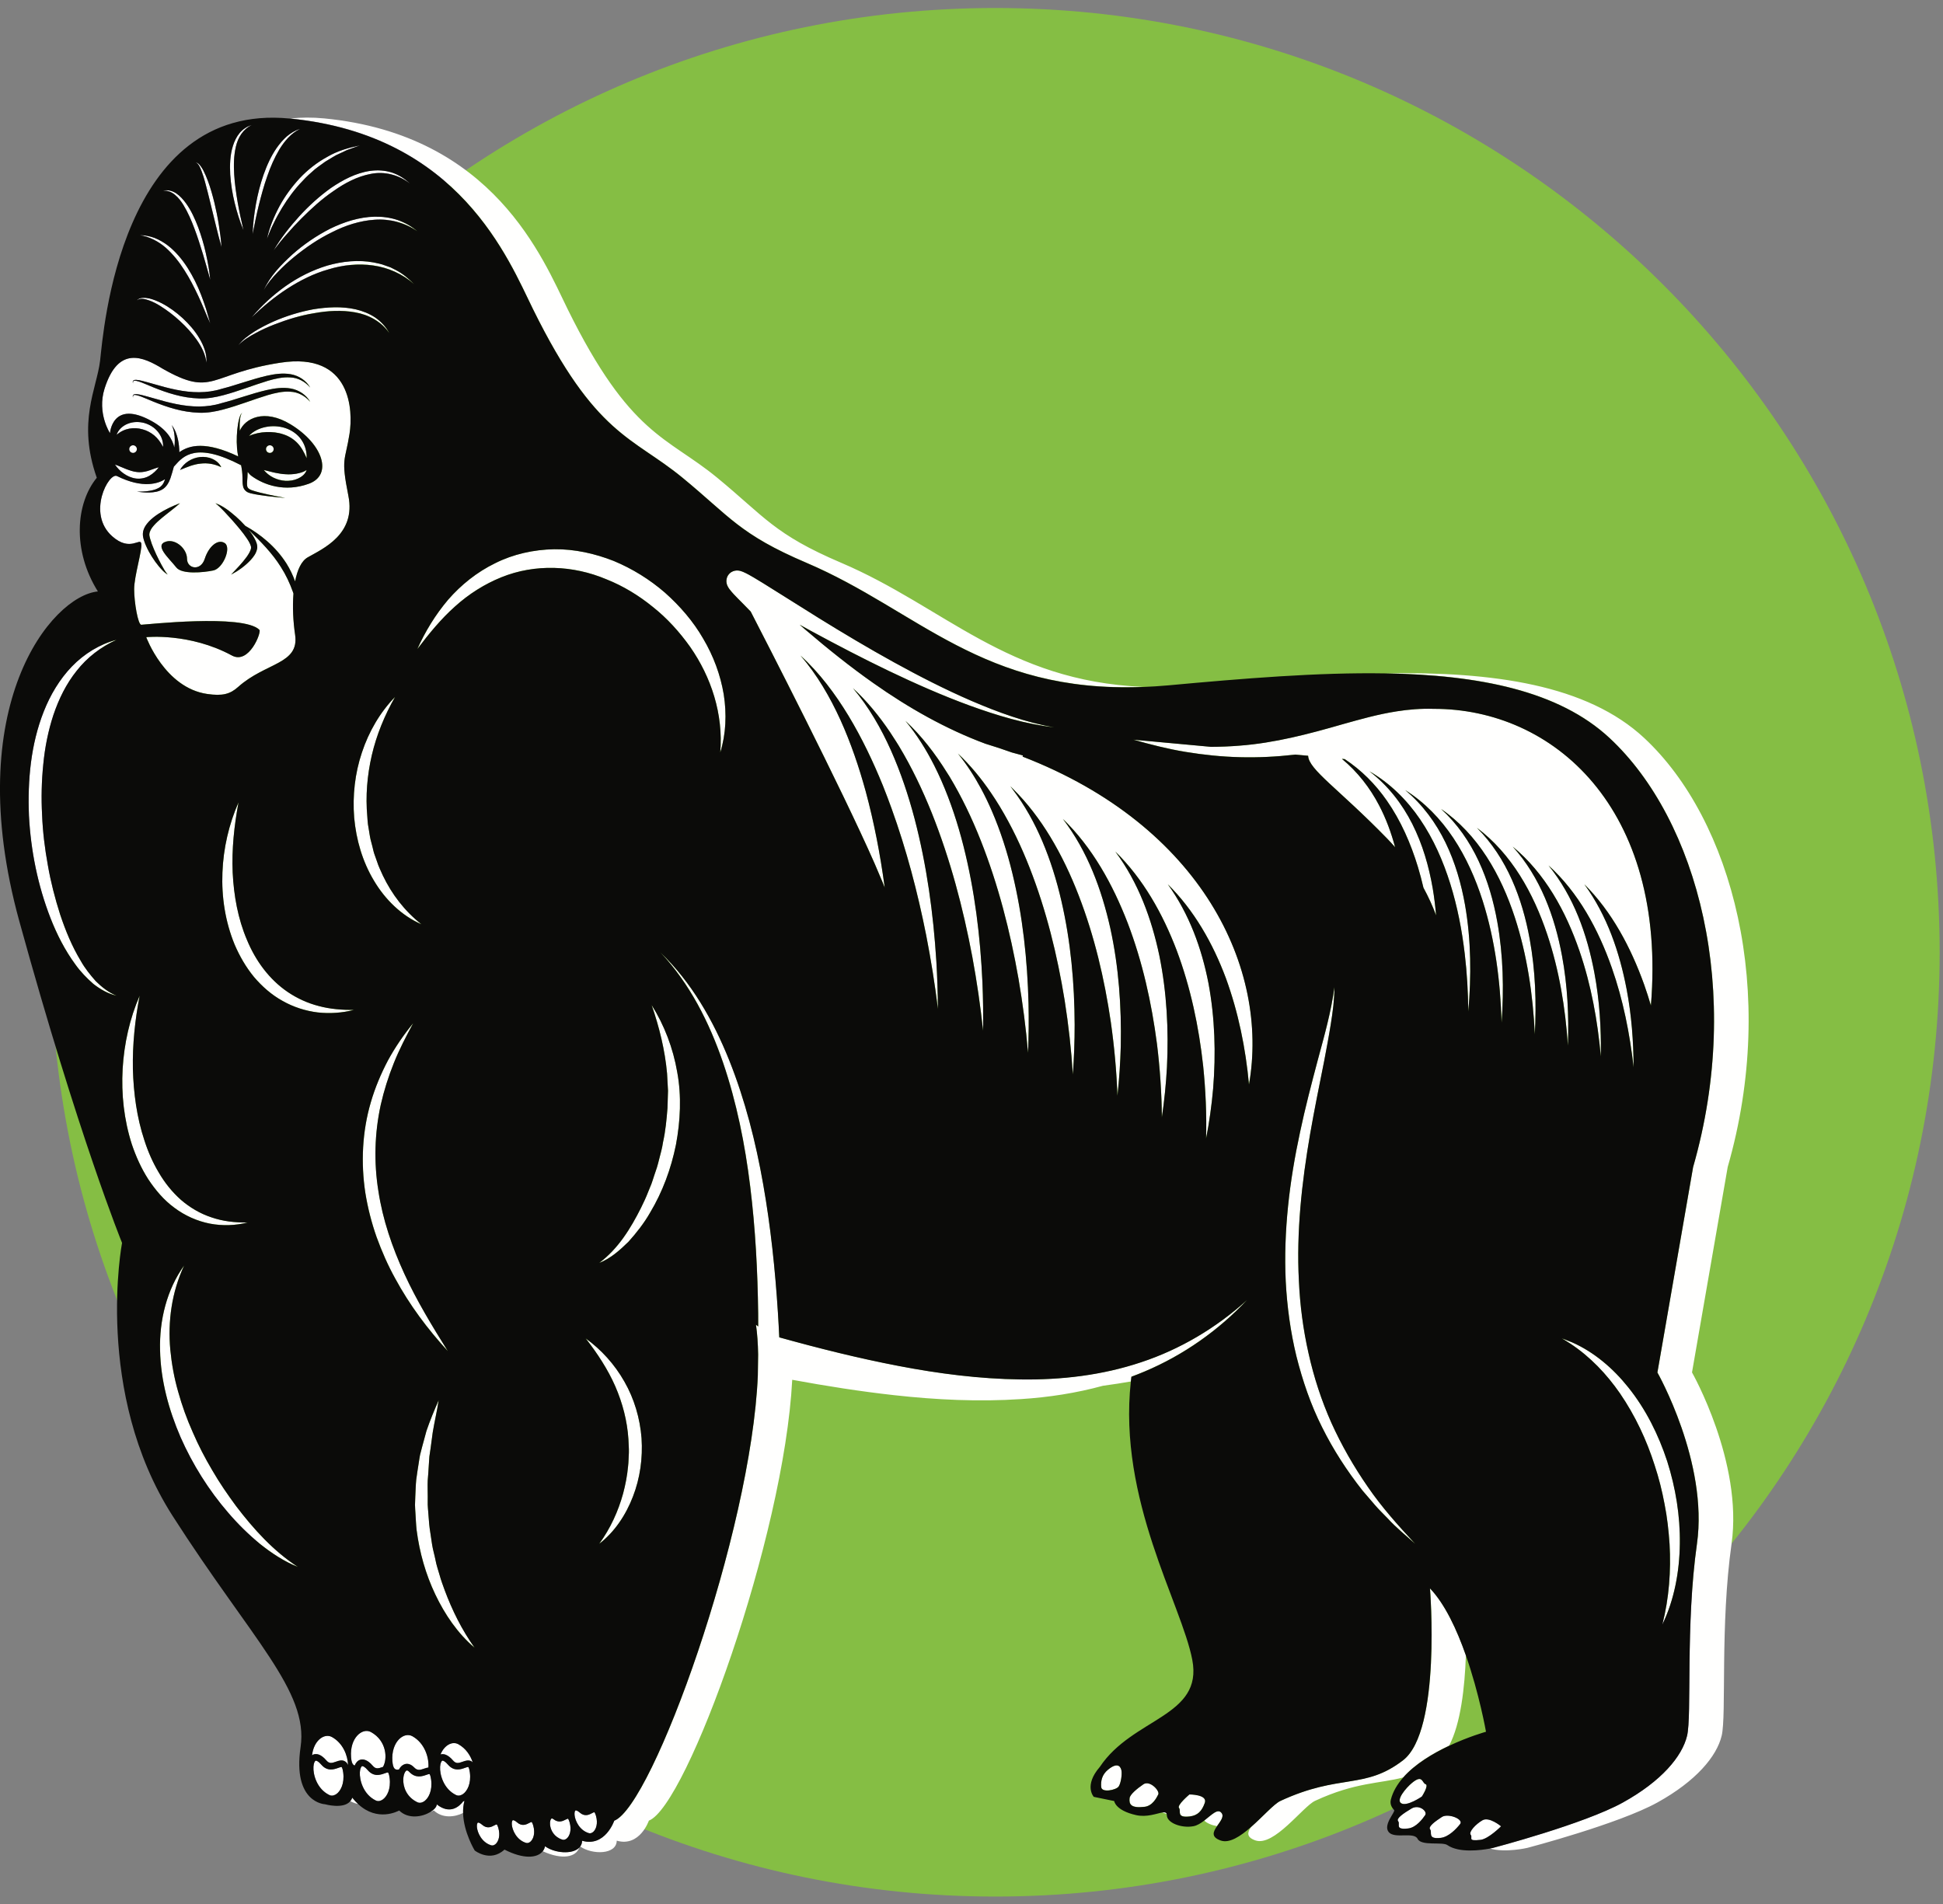 <?xml version="1.0" encoding="UTF-8"?>
<!DOCTYPE svg  PUBLIC '-//W3C//DTD SVG 1.1//EN'  'http://www.w3.org/Graphics/SVG/1.1/DTD/svg11.dtd'>
<svg version="1.1" viewBox="0 0 551 540" xmlns="http://www.w3.org/2000/svg">
<rect x="0" y="0" width="551" height="540" fill="#808080" stroke="none"/>
<path d="m550.05 270.07c0 147.9-119.9 267.8-267.8 267.8-147.9 0-267.8-119.9-267.8-267.8 0-147.9 119.9-267.8 267.8-267.8 147.9 0 267.8 119.9 267.8 267.8" fill="#85BE44"/>
<path d="m420.42 516.22c-1.904 1.084-4.025 3.335-3.343 4.145 0.681 0.811-1.119 1.866 2.784 1.42 2.257-0.259 5.821-3.844 5.821-3.844s-3.357-2.809-5.262-1.721m-11.537-0.936c-1.767 1.166-3.993 2.715-3.311 3.526 0.681 0.81-0.909 2.841 2.995 2.397 2.256-0.259 4.446-2.562 5.515-3.937 1.068-1.377-3.432-3.154-5.199-1.986m-8.616-2.394c-2.145 1.297-4.444 2.788-3.762 3.598 0.682 0.813-1.077 2.495 2.828 2.048 2.255-0.259 4.078-2.678 4.828-3.779 0.749-1.099-1.75-3.165-3.894-1.867m4.01-6.921c-1.011-0.312-0.777-2.883-3.816-0.388-1.755 1.44-4.711 4.946-3.037 5.846 1.675 0.903 5.803-1.947 5.803-1.947s2.064-3.2 1.05-3.511m-66.968 2.918s-3.627 3.035-2.947 3.846c0.682 0.811-0.908 2.842 2.996 2.396 2.255-0.259 3.482-1.478 4.318-3.875 0.834-2.399-4.367-2.367-4.367-2.367m-13.04-2.892c-1.798 1.227-3.807 2.882-3.926 3.934-0.193 1.704 0.312 2.916 4.218 2.47 2.255-0.258 3.399-2.487 3.913-3.512 0.512-1.027-2.408-4.119-4.205-2.892m-10.029-4.146c-1.757 1.44-2.103 3.23-1.947 4.944 0.155 1.715 4.282 0.829 4.944-0.155 0.664-0.984 0.962-3.351 0.819-4.401-0.116-0.857-0.779-2.88-3.816-0.388m162.14-64.032c0.11-7.918-1.185-15.836-3.583-23.399-2.473-7.528-6.061-14.764-11.051-20.975-4.272-5.359-9.689-10.002-15.907-12.746-0.391-0.173-0.794-0.315-1.191-0.472-0.576-0.227-1.146-0.468-1.733-0.66 0.689 0.392 1.355 0.816 2.017 1.244 0.12 0.076 0.247 0.145 0.367 0.226 5.681 3.745 10.333 8.678 14.116 14.147 4.275 6.248 7.53 13.167 9.825 20.383 1.192 3.596 2.113 7.285 2.807 11.013 0.745 3.726 1.154 7.508 1.416 11.304 0.427 7.599-0.123 15.285-2.041 22.841 3.399-7.044 4.857-15.015 4.958-22.906m-299.66-14.288c-1.383 5.033-3.577 9.872-6.783 14.294 4.345-3.341 7.556-8.174 9.557-13.384 2.036-5.231 2.826-10.945 2.448-16.58-0.439-5.63-2.075-11.177-4.864-16.038-2.753-4.873-6.554-9.063-10.974-12.256 3.353 4.321 6.271 8.767 8.373 13.558 2.083 4.781 3.403 9.85 3.737 15.004 0.031 1.291 0.18 2.58 0.133 3.872-0.086 1.287-0.073 2.588-0.232 3.873-0.236 2.58-0.729 5.135-1.395 7.657m14.974-98.876c1.27-6.777 1.619-13.809 0.363-20.611-1.17-6.797-3.651-13.312-7.259-19.035 2.215 6.413 3.78 12.851 4.376 19.398 0.07 1.647 0.169 3.281 0.269 4.911l-0.146 4.906c-0.254 3.257-0.558 6.516-1.27 9.711-0.224 1.621-0.683 3.194-1.084 4.78-0.218 0.787-0.38 1.592-0.639 2.368l-0.785 2.327c-0.262 0.775-0.486 1.567-0.771 2.332l-0.932 2.276c-0.586 1.534-1.29 3.012-2.013 4.489-2.94 5.845-6.442 11.592-11.866 15.66 3.194-1.247 5.827-3.589 8.277-5.989 2.295-2.552 4.443-5.285 6.151-8.274 3.545-5.914 5.958-12.48 7.329-19.249m-28.394 188.78-0.099 0.018c-0.133 0.069-0.323 0.471-0.257 1.26 0.13 1.547 1.327 4.315 3.992 5.15 0.633 0.198 1.136-0.18 1.384-0.421 0.711-0.692 1.321-2.276 0.7-4.463-0.266-0.927-0.481-1.037-0.483-1.038-0.104-5e-3 -0.445 0.171-0.651 0.281-0.756 0.404-2.021 1.078-3.44-0.149v-2e-3c-0.584-0.505-0.963-0.636-1.146-0.636m-2.245 2.331c-0.103 0.034-0.426 0.166-0.623 0.267-0.744 0.39-1.985 1.037-3.433-0.087-0.098-0.074-0.318-0.229-0.489-0.229l-0.098 0.023c-0.234 0.13-0.513 0.77-0.411 1.797 0.159 1.545 1.151 3.456 3.46 4.178 0.617 0.196 1.136-0.181 1.383-0.423 0.712-0.691 1.32-2.275 0.701-4.461-0.269-0.947-0.488-1.063-0.49-1.065m-10.306 0.943c-0.102 0.015-0.445 0.169-0.651 0.28-0.756 0.404-2.022 1.081-3.44-0.146v-2e-3c-0.584-0.508-0.961-0.639-1.146-0.639l-0.096 0.02c-0.134 0.067-0.325 0.469-0.258 1.259 0.13 1.547 1.328 4.317 3.993 5.151 0.629 0.198 1.132-0.181 1.382-0.424 0.709-0.692 1.318-2.275 0.697-4.461-0.265-0.929-0.48-1.037-0.481-1.038m-9.894 0.67c-0.112 9e-3 -0.445 0.17-0.649 0.28-0.757 0.403-2.022 1.082-3.44-0.152-0.585-0.504-0.962-0.635-1.148-0.635l-0.096 0.016c-0.133 0.069-0.323 0.472-0.258 1.261 0.13 1.55 1.327 4.317 3.993 5.151 0.63 0.199 1.133-0.18 1.383-0.423 0.711-0.692 1.318-2.276 0.699-4.461-0.266-0.927-0.482-1.035-0.484-1.037m-8.061-16.257c-0.126-0.043-0.652 0.143-0.965 0.254-1.142 0.406-3.055 1.088-4.78-0.922l-1e-3 -1e-3c-0.773-0.903-1.302-1.135-1.534-1.135l-0.073 0.012c-0.203 0.069-0.551 0.592-0.624 1.708-0.139 2.194 0.964 6.312 4.515 8.031 0.834 0.405 1.624-0.019 2.021-0.304 1.138-0.822 2.318-2.911 1.902-6.094-0.177-1.352-0.456-1.548-0.461-1.549m-10.52 3.569c-0.181-1.378-0.46-1.587-0.463-1.589-0.127-0.034-0.63 0.139-0.924 0.241-1.121 0.391-2.995 1.043-4.786-0.832-0.13-0.137-0.439-0.429-0.683-0.429l-0.094 0.018c-0.353 0.133-0.876 0.972-0.946 2.425-0.101 2.195 0.89 5.074 3.973 6.564 0.834 0.402 1.624-0.019 2.02-0.305 1.138-0.821 2.319-2.908 1.903-6.093m-12.232-2.035c-0.134-0.046-0.654 0.144-0.965 0.254-1.145 0.411-3.056 1.093-4.782-0.922-0.776-0.906-1.303-1.133-1.535-1.133l-0.073 9e-3c-0.203 0.069-0.551 0.59-0.622 1.708-0.141 2.195 0.96 6.313 4.513 8.032 0.834 0.404 1.624-0.019 2.021-0.307 1.139-0.82 2.317-2.907 1.903-6.094-0.176-1.348-0.457-1.546-0.46-1.547m-13.165-1.534c-0.136-0.049-0.655 0.143-0.967 0.254-1.143 0.406-3.056 1.086-4.779-0.922-0.777-0.904-1.305-1.136-1.536-1.136l-0.074 0.012c-0.201 0.069-0.549 0.592-0.622 1.71-0.14 2.192 0.961 6.31 4.512 8.029 0.835 0.403 1.625-0.02 2.024-0.304 1.137-0.822 2.317-2.908 1.901-6.094-0.176-1.352-0.456-1.548-0.459-1.549m-2.729-8.506c-2.153-1.196-5.197 0.98-5.639 5.185 0.138-0.085 0.265-0.192 0.42-0.246 0.772-0.254 2.029-0.175 3.621 1.683 0.847 0.989 1.554 0.797 2.733 0.378 0.803-0.29 1.715-0.615 2.57-0.089 0.361 0.221 0.646 0.561 0.866 1.04-0.097-2.717-1.429-6.208-4.571-7.951m14.299 8.534 0.175-0.057c1.301-2.196 1.136-7.356-3.394-9.872-2.453-1.362-6.063 1.646-5.667 7.053 0.122 1.66 0.497 2.275 1.037 2.43 0.328-0.804 0.825-1.388 1.497-1.612 0.772-0.259 2.03-0.176 3.62 1.679v3e-3c0.849 0.985 1.556 0.793 2.732 0.376m9.006 0.071c0.915 0.957 1.668 0.76 2.818 0.357 0.392-0.136 0.809-0.281 1.235-0.33 0.212-2.793-1.042-6.926-4.554-8.878-2.452-1.36-6.061 1.647-5.666 7.052 0.172 2.371 0.896 2.59 1.872 2.383 0.374-0.711 0.891-1.224 1.511-1.455 0.537-0.203 1.613-0.355 2.784 0.871m12.556-6.572c-1.714-0.954-3.992 0.238-5.071 2.887 0.777-0.223 2-0.085 3.532 1.702 0.845 0.989 1.554 0.798 2.73 0.378 0.805-0.29 1.715-0.615 2.572-0.089 0.113 0.07 0.205 0.169 0.302 0.262-0.65-1.992-1.946-3.964-4.065-5.14m41.942-330.37c4.763 1.884 9.211 4.596 13.21 7.858 4.055 3.213 7.559 7.099 10.574 11.336 5.929 8.519 9.429 18.984 8.528 29.924 1.639-5.23 1.857-10.94 0.984-16.48-0.923-5.54-2.934-10.926-5.82-15.796-2.83-4.919-6.599-9.266-10.849-13.048-4.303-3.729-9.216-6.785-14.523-8.99-5.338-2.099-11.081-3.394-16.893-3.323-5.791 0.103-11.597 1.381-16.734 3.964-5.165 2.514-9.672 6.14-13.337 10.349-3.617 4.269-6.505 9.013-8.734 13.998 3.299-4.369 6.716-8.541 10.682-12.074 3.929-3.555 8.41-6.371 13.16-8.29 9.538-3.851 20.328-3.41 29.752 0.572m-104.96 262.89c-2.425-3.289-4.745-6.657-6.784-10.19-2.081-3.503-3.957-7.128-5.561-10.861-1.661-3.708-3.033-7.537-4.115-11.437-1.12-3.892-1.84-7.885-2.227-11.905-0.726-8.041 0.387-16.306 3.925-23.885-4.91 6.801-7.061 15.538-6.828 24.038 0.171 8.556 2.472 16.921 5.825 24.691 3.432 7.756 7.976 14.988 13.495 21.38 2.746 3.203 5.762 6.178 9.017 8.855 3.29 2.621 6.849 4.98 10.736 6.52-6.988-4.555-12.532-10.718-17.483-17.206m-51.837-224.41c1.519-4.492 3.619-8.819 6.604-12.531 2.938-3.75 6.832-6.77 11.31-8.79-4.761 1.241-9.18 3.958-12.678 7.578-3.497 3.639-6.118 8.07-7.966 12.747-3.72 9.403-4.595 19.588-4.209 29.51 0.52 9.946 2.499 19.815 6.116 29.099 1.817 4.63 4.094 9.117 7.056 13.153 1.449 2.034 3.208 3.859 5.087 5.499 1.976 1.54 4.183 2.815 6.594 3.355-2.294-0.923-4.195-2.446-5.893-4.117-1.591-1.799-3.093-3.661-4.266-5.763-2.482-4.096-4.314-8.57-5.835-13.121-1.465-4.576-2.671-9.243-3.49-13.98-0.863-4.727-1.456-9.513-1.638-14.308-0.258-4.792-0.148-9.597 0.338-14.35 0.455-4.755 1.385-9.465 2.87-13.981m193.51-35.283-0.017-8e-3 -0.079-0.017 0.096 0.025m138.99 109.94c-3.707-9.941-9.078-19.34-16.471-26.634 6.079 8.422 9.603 18.168 11.521 28.023 1.846 9.906 2.142 20 1.329 29.918-0.416 4.759-1.079 9.489-1.993 14.134 0.167-6.881-0.136-13.713-0.828-20.485-1.22-11.222-3.568-22.309-7.495-32.805-3.964-10.433-9.56-20.391-17.416-28.055 6.548 8.8 10.294 19.096 12.48 29.493 2.128 10.45 2.669 21.136 2.155 31.675-0.261 4.758-0.743 9.498-1.439 14.182-0.061-6.98-0.546-13.903-1.385-20.763-1.53-11.749-4.112-23.353-8.317-34.359-4.223-10.937-10.05-21.462-18.375-29.497 7.024 9.182 10.998 20.038 13.452 30.98 2.412 10.996 3.193 22.272 2.973 33.428-0.126 4.716-0.442 9.424-0.944 14.09-0.262-7.014-0.902-13.971-1.883-20.868-1.797-12.289-4.656-24.418-9.117-35.948-2.223-5.76-4.87-11.356-8.053-16.614-2.995-4.941-6.498-9.567-10.565-13.574-0.253-0.248-0.486-0.518-0.744-0.762 0.244 0.305 0.453 0.634 0.691 0.945 3.418 4.505 6.144 9.442 8.332 14.567 2.337 5.485 4.097 11.18 5.429 16.958 2.673 11.558 3.733 23.416 3.774 35.193 2e-3 4.708-0.172 9.416-0.517 14.094-0.439-7.077-1.226-14.093-2.325-21.051-2.079-12.83-5.193-25.493-9.915-37.553-2.35-6.024-5.144-11.881-8.472-17.396-0.798-1.322-1.633-2.616-2.501-3.89-2.75-4.043-5.849-7.83-9.376-11.137 2.539 3.125 4.709 6.492 6.597 10.002 1.088 2.029 2.084 4.104 2.997 6.207 2.484 5.749 4.394 11.71 5.856 17.771 2.945 12.116 4.259 24.562 4.577 36.947 0.101 4.66 0.062 9.324-0.138 13.965-0.601-7.084-1.519-14.108-2.716-21.075-2.349-13.381-5.729-26.584-10.707-39.18-2.489-6.29-5.413-12.413-8.895-18.188-0.212-0.357-0.45-0.697-0.673-1.049-3.337-5.365-7.199-10.417-11.779-14.669 3.247 3.909 5.921 8.206 8.183 12.69 0.701 1.39 1.367 2.795 1.991 4.217 2.639 6.012 4.681 12.251 6.284 18.589 3.204 12.682 4.792 25.712 5.378 38.708 0.188 4.556 0.247 9.119 0.177 13.669-0.741-7.03-1.769-14-3.043-20.922-2.618-13.936-6.262-27.681-11.496-40.817-2.633-6.557-5.681-12.956-9.319-18.991-0.255-0.419-0.521-0.832-0.779-1.251-0.557-0.89-1.127-1.774-1.714-2.646-3.067-4.561-6.545-8.829-10.545-12.516 4.5 5.317 7.961 11.347 10.761 17.61l0.02 0.046c2.786 6.262 4.951 12.764 6.695 19.366 3.467 13.251 5.326 26.863 6.175 40.467 0.265 4.494 0.409 8.992 0.45 13.48-0.865-7.004-1.979-13.955-3.327-20.856-2.432-12.25-5.615-24.347-9.852-36.062-0.779-2.149-1.579-4.291-2.429-6.413-2.778-6.825-5.954-13.495-9.749-19.792-3.807-6.275-8.254-12.211-13.624-17.114 4.749 5.504 8.379 11.794 11.351 18.314 2.956 6.541 5.253 13.341 7.15 20.236 2.377 8.818 4.101 17.79 5.328 26.82 0.019 0.142 0.035 0.283 0.053 0.427-0.113-0.285-0.229-0.575-0.344-0.859l-0.027-0.054c-0.074-0.19-0.164-0.403-0.244-0.6-0.737-1.784-1.484-3.534-2.233-5.251-9.587-21.807-31.058-63.561-35.157-71.501l-2.528-2.581c-0.724-0.734-1.496-1.487-2.254-2.307-0.391-0.43-0.756-0.818-1.231-1.452l-0.197-0.28c-0.064-0.095-0.146-0.223-0.241-0.401-0.037-0.066-0.089-0.163-0.157-0.323-0.069-0.177-0.095-0.195-0.189-0.56-0.035-0.149-0.061-0.302-0.077-0.455-0.021-0.103-0.024-0.586 0.045-0.868 0.061-0.306 0.149-0.622 0.437-1.075 0.242-0.388 0.709-0.779 0.915-0.887 0.27-0.164 0.575-0.29 0.874-0.366 0.215-0.049 0.309-0.056 0.474-0.073 0.135-0.012 0.326-0.017 0.409-0.011l0.227 0.018c0.352 0.042 0.433 0.076 0.637 0.124 0.271 0.079 0.479 0.156 0.657 0.229 1.291 0.558 2.115 1.076 3.071 1.62l2.697 1.633 5.268 3.297 10.471 6.565c6.998 4.33 14.061 8.541 21.259 12.513 7.197 3.97 14.52 7.719 22.064 10.986 7.544 3.233 15.314 6.104 23.46 7.496-8.217-0.921-16.21-3.359-23.988-6.175-7.781-2.851-15.368-6.204-22.839-9.778-7.469-3.583-14.818-7.414-22.095-11.355l-3.275-1.799c0.563 0.483 1.12 0.983 1.683 1.463 6.222 5.32 12.567 10.408 19.159 15.053 10.005 7.069 20.664 13.091 31.817 17.235 2.567 0.782 5.079 1.602 7.508 2.481 1.041 0.299 2.087 0.585 3.136 0.851l-0.095 0.322c50.933 19.689 70.005 60.215 64.207 92.998-0.951-10.321-3.025-20.507-6.547-30.152m-262.79-216.07c-2.698 2.988-5.217 6.152-7.241 9.627 1.202-1.608 2.458-3.161 3.793-4.65 1.306-1.51 2.661-2.976 4.075-4.381 2.812-2.812 5.76-5.511 9.036-7.737 3.214-2.279 6.772-4.181 10.623-4.901 3.839-0.782 7.945 0.24 11.106 2.741-1.437-1.399-3.202-2.494-5.146-3.139-1.955-0.621-4.063-0.735-6.096-0.461-4.101 0.581-7.792 2.578-11.133 4.835-3.3 2.359-6.304 5.089-9.017 8.066m27.856 1.019c-2.078-0.687-4.284-0.971-6.479-0.932-4.407 0.107-8.673 1.501-12.581 3.401-3.882 1.986-7.507 4.448-10.753 7.334-3.173 2.913-6.304 6.099-8.086 10.069 1.045-1.889 2.452-3.523 3.936-5.062 1.472-1.552 3.056-3 4.713-4.351 3.311-2.697 6.859-5.123 10.69-6.98 3.782-1.934 7.898-3.265 12.117-3.544 4.211-0.306 8.52 0.805 12.081 3.26-1.639-1.404-3.572-2.479-5.638-3.195m-1.964 13.446-1.564-0.553c-1.032-0.42-2.124-0.604-3.207-0.841-4.374-0.816-8.906-0.328-13.144 0.881-4.234 1.282-8.225 3.284-11.811 5.817-3.59 2.535-6.823 5.532-9.638 8.862 3.156-3.011 6.49-5.802 10.119-8.143 3.622-2.335 7.51-4.297 11.647-5.453 4.097-1.257 8.453-1.718 12.687-1.107 4.229 0.593 8.309 2.381 11.58 5.279-1.515-1.559-3.221-2.989-5.189-3.997l-1.48-0.745zm-0.343 18.65c-0.922-1.758-2.323-3.272-3.984-4.42-1.681-1.126-3.599-1.868-5.561-2.332-3.958-0.892-8.046-0.637-11.985-0.012-3.935 0.732-7.776 1.911-11.424 3.523-1.816 0.819-3.595 1.73-5.29 2.783-1.655 1.092-3.33 2.253-4.539 3.842 1.395-1.411 3.088-2.444 4.819-3.367 1.722-0.94 3.516-1.75 5.344-2.46 3.657-1.416 7.423-2.586 11.284-3.208 3.836-0.697 7.791-0.933 11.613-0.248 3.798 0.652 7.477 2.581 9.723 5.899m-25.394-43.951c-2.237 2.43-4.218 5.101-5.775 7.999-1.545 2.901-2.81 5.963-3.509 9.159 0.578-1.525 1.191-3.03 1.94-4.47 0.695-1.464 1.484-2.877 2.319-4.257 1.685-2.75 3.601-5.357 5.842-7.654 1.069-1.203 2.281-2.253 3.491-3.307 0.616-0.516 1.289-0.953 1.932-1.434l0.975-0.706 1.03-0.624c0.691-0.405 1.367-0.852 2.076-1.23l2.195-1.019c0.715-0.389 1.479-0.655 2.247-0.914 0.767-0.265 1.532-0.546 2.298-0.833-3.182 0.649-6.397 1.565-9.254 3.246-2.899 1.577-5.536 3.646-7.807 6.044m-9.223-0.538c0.908-2.647 2.022-5.224 3.444-7.615 1.446-2.351 3.286-4.562 5.861-5.812-1.374 0.389-2.621 1.177-3.731 2.097-1.086 0.952-2.022 2.065-2.858 3.239-1.653 2.372-2.83 5.023-3.782 7.718-0.935 2.705-1.641 5.478-2.141 8.282-0.498 2.802-0.861 5.63-0.927 8.472 0.531-2.789 1.104-5.555 1.773-8.292 0.694-2.731 1.419-5.452 2.361-8.089m-9.23 7.577c0.644 2.628 1.434 5.22 2.491 7.707-0.611-2.627-1.183-5.248-1.645-7.885-0.446-2.638-0.834-5.279-0.988-7.931-0.16-2.643-0.119-5.312 0.477-7.858 0.566-2.525 1.998-4.963 4.491-6.125-1.305 0.359-2.495 1.167-3.407 2.216-0.897 1.072-1.501 2.359-1.919 3.675-0.838 2.657-0.907 5.446-0.769 8.161 0.187 2.721 0.613 5.411 1.269 8.04m-10.004-10.422c0.248 0.457 0.444 0.942 0.622 1.434 0.378 0.974 0.685 1.982 0.959 2.999 0.55 2.035 1.075 4.079 1.562 6.136l1.508 6.172c0.511 2.058 1.017 4.118 1.613 6.171-0.136-2.133-0.43-4.243-0.767-6.344-0.327-2.106-0.766-4.189-1.256-6.264-0.517-2.068-1.077-4.132-1.834-6.139-0.38-1.003-0.787-1.998-1.281-2.96-0.262-0.473-0.542-0.938-0.878-1.371-0.316-0.417-0.751-0.879-1.306-0.912 0.519 0.16 0.805 0.638 1.058 1.078m-4.559 10.955c1.293 2.114 2.284 4.428 3.162 6.774 0.892 2.348 1.638 4.758 2.384 7.169 0.726 2.422 1.399 4.862 2.084 7.313-0.228-2.54-0.69-5.046-1.247-7.532-0.554-2.49-1.281-4.942-2.164-7.345-0.919-2.385-1.967-4.761-3.499-6.866-0.77-1.041-1.644-2.041-2.742-2.781-1.095-0.713-2.488-1.102-3.729-0.733 1.283-0.105 2.485 0.381 3.403 1.18 0.948 0.769 1.698 1.769 2.348 2.821m-9.781 27.079c1.111 0.382 2.168 0.937 3.176 1.562 2.011 1.259 3.912 2.708 5.654 4.323 1.756 1.602 3.361 3.369 4.737 5.298 1.352 1.931 2.492 4.084 2.753 6.505 0.213-2.458-0.774-4.886-2.028-6.977-1.257-2.127-2.906-3.982-4.698-5.655-1.815-1.65-3.802-3.126-5.993-4.254-1.098-0.552-2.24-1.041-3.448-1.336-0.604-0.141-1.235-0.208-1.859-0.176-0.615 0.023-1.278 0.223-1.68 0.697 1.03-0.718 2.313-0.362 3.386 0.013m10.076-8.548c1.503 2.332 2.765 4.823 3.956 7.353 1.205 2.527 2.175 5.164 3.379 7.725l-1.174-4.064c-0.43-1.344-0.902-2.679-1.41-4.001-1.014-2.645-2.277-5.206-3.801-7.62-1.535-2.399-3.377-4.656-5.661-6.423-1.153-0.865-2.406-1.603-3.745-2.125-1.348-0.49-2.766-0.794-4.181-0.786 2.797 0.457 5.307 1.781 7.375 3.584 2.049 1.837 3.789 4.009 5.262 6.357m25.325 50.742c0-0.601-0.487-1.088-1.09-1.088-0.602 0-1.09 0.487-1.09 1.088 0 0.603 0.488 1.09 1.09 1.09 0.603 0 1.09-0.487 1.09-1.09m-39.878-1.088c-0.602 0-1.09 0.487-1.09 1.088 0 0.603 0.488 1.09 1.09 1.09s1.091-0.487 1.091-1.09c0-0.601-0.489-1.088-1.091-1.088m43.189 10.083c1.196 0.054 2.424-0.113 3.529-0.619 1.076-0.482 2.159-1.293 2.508-2.453-0.962 0.646-1.955 0.869-2.945 1.061-0.994 0.16-1.991 0.222-2.99 0.146-1.001-0.041-2-0.22-3.024-0.42-1.031-0.206-2.044-0.541-3.191-0.787 1.447 1.809 3.718 2.915 6.113 3.072m-45.815-2.049c0.995 0.705 2.175 1.235 3.487 1.406 1.309 0.151 2.688-0.146 3.772-0.784 1.091-0.637 1.939-1.469 2.689-2.42-1.179 0.308-2.247 0.78-3.269 1.082-1.028 0.277-1.993 0.4-2.978 0.269-0.986-0.096-1.983-0.448-3.011-0.832-1.033-0.384-2.05-0.9-3.205-1.295 0.676 1.001 1.502 1.888 2.515 2.574m50.36-9.585c-1.068-1.581-2.746-2.729-4.545-3.326-1.814-0.579-3.74-0.679-5.558-0.306-1.801 0.361-3.579 1.178-4.761 2.541 1.634-0.724 3.291-1.02 4.941-1.1 1.646-0.051 3.286 0.122 4.792 0.637 1.517 0.482 2.886 1.32 3.997 2.472 1.115 1.161 1.919 2.644 2.626 4.295 0.064-1.776-0.401-3.65-1.492-5.213m-41.697-1.213c0.988 0.837 1.794 1.92 2.47 3.238 0.093-1.473-0.428-3.026-1.414-4.244-0.973-1.24-2.386-2.115-3.908-2.549-1.529-0.403-3.197-0.381-4.671 0.214-1.473 0.565-2.721 1.737-3.187 3.153 1.119-0.969 2.346-1.53 3.604-1.761 1.259-0.218 2.546-0.155 3.759 0.197 1.221 0.32 2.357 0.928 3.347 1.752m-3.255 27.801c-0.023 0.35 0.013 0.756 0.088 1.062 0.073 0.295 0.13 0.606 0.228 0.883 0.166 0.577 0.389 1.114 0.627 1.642 0.469 1.054 1.012 2.053 1.623 3.01 0.597 0.961 1.27 1.874 1.989 2.746 0.733 0.849 1.494 1.729 2.477 2.307-0.721-0.851-1.233-1.829-1.765-2.79-0.529-0.965-1.004-1.952-1.479-2.934-0.452-0.992-0.89-1.984-1.259-2.984-0.182-0.5-0.34-1.005-0.479-1.495-0.131-0.511-0.254-0.979-0.206-1.319 0.074-0.757 0.555-1.615 1.238-2.363 0.659-0.769 1.464-1.479 2.292-2.171 1.667-1.384 3.482-2.684 5.163-4.19-2.102 0.807-4.134 1.737-6.053 2.97-0.959 0.619-1.887 1.314-2.729 2.18-0.794 0.87-1.654 1.953-1.755 3.446m10.537-18.026c1.07-0.42 2.023-0.838 2.986-1.159 0.959-0.311 1.908-0.557 2.865-0.639 0.956-0.122 1.916-0.089 2.88 0.061 0.968 0.165 1.922 0.459 2.952 0.962-0.466-1.053-1.429-1.876-2.516-2.355-1.094-0.503-2.329-0.645-3.517-0.527-2.388 0.266-4.537 1.683-5.65 3.657m7.011 25.202c-1.168 3.623-5.024 2.804-5.024 0s-3.156-5.65-5.843-4.907c-3.627 1.001 0.643 4.625 2.805 7.36 1.596 2.021 7.672 1.44 10.477 0.857 2.802-0.584 5.178-6.464 3.276-7.75-1.899-1.285-4.524 0.818-5.691 4.44m29.908-48.564c-1.103-1.96-3.197-3.374-5.502-3.779-2.312-0.405-4.641-0.056-6.841 0.439-4.422 1.023-8.572 2.635-12.827 3.715-4.173 1.308-8.491 1.13-12.8 0.26-2.146-0.428-4.277-1.012-6.412-1.637-1.072-0.297-2.144-0.613-3.235-0.886-0.548-0.131-1.101-0.26-1.68-0.298-0.28-9e-3 -0.606-0.013-0.863 0.191-0.259 0.239-0.15 0.579-0.078 0.827-0.037-0.265-0.054-0.591 0.163-0.715 0.208-0.117 0.491-0.078 0.747-0.024 0.527 0.107 1.048 0.293 1.564 0.49 1.031 0.399 2.052 0.845 3.084 1.276 2.071 0.835 4.186 1.623 6.382 2.193 2.184 0.599 4.456 0.957 6.764 1.037 2.298 0.095 4.684-0.33 6.836-0.906 4.377-1.151 8.531-2.845 12.717-4.111 2.094-0.597 4.233-1.104 6.357-0.944 2.133 0.085 4.166 1.161 5.624 2.872m0 4.051c-1.103-1.961-3.197-3.374-5.502-3.782-2.312-0.404-4.641-0.052-6.841 0.442-4.422 1.024-8.572 2.632-12.827 3.715-4.173 1.308-8.491 1.13-12.8 0.261-2.146-0.43-4.277-1.012-6.412-1.639-1.072-0.297-2.144-0.613-3.235-0.885-0.548-0.132-1.101-0.261-1.68-0.299-0.28-7e-3 -0.606-0.013-0.863 0.193-0.259 0.238-0.15 0.576-0.078 0.825-0.037-0.265-0.054-0.59 0.163-0.715 0.208-0.116 0.491-0.08 0.747-0.024 0.527 0.105 1.048 0.294 1.564 0.49 1.031 0.398 2.052 0.846 3.084 1.275 2.071 0.838 4.186 1.624 6.382 2.193 2.184 0.601 4.456 0.96 6.764 1.038 2.298 0.095 4.684-0.328 6.836-0.905 4.377-1.152 8.531-2.847 12.717-4.111 2.094-0.599 4.233-1.105 6.357-0.944 2.133 0.083 4.166 1.159 5.624 2.872m-54.794 21.03c7.447 3.695 11.795 2.07 13.634 0.889-0.25 0.833-0.618 1.589-1.276 2.115-0.831 0.675-1.986 1.008-3.143 1.192-1.165 0.201-2.369 0.218-3.568 0.243 1.191 0.131 2.39 0.271 3.612 0.221 1.208-0.042 2.486-0.195 3.641-0.895 1.178-0.706 1.845-2.008 2.262-3.174 0.386-1.1 0.657-2.183 0.956-3.238 0.092-0.105 0.182-0.203 0.278-0.312 2.414-2.73 5.996-6.765 18.805-0.11 0.221 1.122 0.372 2.261 0.384 3.443 0.036 0.815-0.036 1.633 0.181 2.597 0.097 0.483 0.416 1.002 0.825 1.321 0.412 0.34 0.866 0.477 1.29 0.599 1.659 0.399 3.275 0.604 4.917 0.813 1.633 0.198 3.269 0.357 4.908 0.489-1.617-0.286-3.23-0.6-4.832-0.95-1.59-0.356-3.214-0.727-4.71-1.243-0.735-0.27-1.195-0.643-1.256-1.274-0.092-0.653 0.026-1.493 0.079-2.315 0.043-0.524 0.062-1.055 0.067-1.593 0.338 0.464 0.719 0.87 1.149 1.182 3.429 2.491 9.348 4.673 16.202 2.182 6.853-2.493 4.05-11.217-5.142-16.826-7.561-4.612-12.998-1.636-14.436 1.82-0.031-0.645-0.047-1.29-0.028-1.936 0.019-0.555 0.052-1.114 0.139-1.666 0.092-0.536 0.173-1.137 0.603-1.512-0.487 0.315-0.665 0.936-0.83 1.46-0.167 0.549-0.279 1.11-0.378 1.672-0.19 1.126-0.294 2.264-0.347 3.41-0.056 1.144-0.034 2.297 0.055 3.455 0.064 0.786 0.162 1.575 0.332 2.37-9.158-4.354-13.841-3.229-16.691-1.193-0.028-1.168-0.12-2.329-0.36-3.46-0.33-1.516-0.853-3.04-1.822-4.225 0.699 1.352 0.878 2.861 0.893 4.326 1e-3 0.688-0.048 1.368-0.128 2.044-0.565-2.514-2.306-5.217-6.412-7.498-11.215-6.231-11.839 3.426-11.839 3.426s-3.724-5.698-1.556-12.592c3.894-12.384 10.996-9.06 16.605-5.632 14.331 8.1 13.013 1.342 33.265-1.773 20.25-3.115 20.626 13.725 19.617 20.154-1.245 7.936-2.504 6.697-0.325 17.603 2.181 10.903-7.165 14.954-11.526 17.445-1.828 1.045-2.965 3.6-3.584 6.825-0.637-1.772-1.457-3.488-2.459-5.087-1.508-2.357-3.359-4.472-5.438-6.284-1.921-1.689-4.015-3.151-6.235-4.385-0.834-0.933-1.722-1.808-2.654-2.633-1.747-1.492-3.583-3.008-5.801-3.779 1.786 1.427 3.242 3.167 4.768 4.817 1.476 1.691 2.958 3.394 4.163 5.197 0.59 0.845 1.161 1.928 1.178 2.537-0.021 0.762-0.615 1.746-1.217 2.617-1.281 1.767-2.872 3.407-4.452 5.078 2.047-1.075 3.941-2.426 5.571-4.172 0.787-0.897 1.603-1.856 1.845-3.389 0.056-0.885-0.226-1.507-0.473-2.093-0.265-0.579-0.574-1.103-0.898-1.609-0.336-0.492-0.685-0.963-1.048-1.419 3.403 3.301 6.683 6.61 9.111 10.512 1.417 2.208 2.535 4.597 3.427 7.094 0.054 0.148 0.097 0.301 0.149 0.452-0.3 3.765-0.085 7.972 0.464 11.672 1.245 8.411-8.335 7.804-16.163 14.812-2.285 2.048-4.445 2.611-8.762 1.987-12.026-1.735-17.292-16.11-17.292-16.11s12.308-1.298 24.302 5.203c4.864 2.633 8.436-6.621 7.789-7.28-4.519-4.595-32.558-1.44-33.491-1.44-0.935 0-2.026-6.348-2.026-10.088 0-3.738 2.336-11.059 2.026-12.929-0.312-1.869-3.117 2.493-8.256-2.08-7.306-6.496-0.939-18.222 1.362-17.08m91.503 311.71c-0.418-1.453-0.924-2.879-1.189-4.37-0.293-1.478-0.743-2.922-0.965-4.415l-0.668-4.472c-0.197-1.494-0.261-3.005-0.4-4.507-0.05-0.752-0.143-1.504-0.162-2.258l8e-3 -2.269c4e-3 -1.512-0.073-3.029-8e-3 -4.546 0.137-1.511 0.232-3.025 0.322-4.547 0.052-0.759 0.081-1.523 0.153-2.284l0.334-2.266 0.612-4.561c0.494-3.036 1.228-6.03 1.688-9.142-1.241 2.845-2.459 5.745-3.465 8.715l-1.235 4.545-0.589 2.292c-0.149 0.772-0.253 1.555-0.381 2.332-0.248 1.558-0.492 3.121-0.698 4.691-0.156 1.574-0.171 3.161-0.262 4.744l-0.084 2.378c7e-3 0.795 0.084 1.587 0.123 2.379 0.116 1.584 0.156 3.177 0.334 4.757 0.816 6.313 2.558 12.516 5.292 18.245 2.717 5.707 6.35 11.063 11.141 15.119-3.611-5.082-6.334-10.583-8.454-16.262-0.516-1.425-1.049-2.839-1.447-4.298m2.314-63.561c-4.485-7.17-8.843-14.347-12.315-21.901-3.458-7.54-6.157-15.41-7.376-23.52-1.296-8.085-1.077-16.382 0.676-24.426 0.911-4.013 2.155-7.97 3.709-11.832 1.541-3.876 3.493-7.584 5.492-11.319-2.679 3.269-5.097 6.786-7.145 10.54-1.988 3.777-3.671 7.751-4.874 11.896-2.438 8.288-2.853 17.164-1.552 25.716 0.693 4.271 1.768 8.471 3.194 12.528 1.475 4.045 3.197 7.986 5.271 11.729 4.072 7.525 9.201 14.369 14.92 20.589m-18.403-134.84c-0.594-1.332-1.247-2.624-1.68-4.021l-0.727-2.051c-0.252-0.679-0.366-1.409-0.555-2.109-0.165-0.706-0.366-1.403-0.55-2.106-0.177-0.703-0.25-1.43-0.381-2.145l-0.354-2.148c-0.107-0.718-0.113-1.451-0.18-2.173-0.529-5.789-0.04-11.665 1.273-17.382 1.337-5.725 3.586-11.255 6.602-16.556-4.26 4.368-7.445 9.856-9.399 15.76-1.989 5.905-2.696 12.248-2.198 18.499 0.566 6.236 2.345 12.427 5.584 17.817 3.177 5.384 7.87 9.982 13.491 12.414-4.795-3.781-8.411-8.549-10.926-13.799m-59.099 94.236c2.973 2.226 6.442 3.767 10.025 4.471 3.592 0.679 7.265 0.554 10.695-0.322-3.533 0.054-7.022-0.342-10.234-1.455-3.226-1.061-6.143-2.795-8.657-4.964-2.487-2.208-4.597-4.835-6.281-7.731-1.721-2.875-3.085-5.981-4.109-9.21-2.136-6.442-3.056-13.301-3.245-20.183-0.129-6.9 0.583-13.835 1.917-20.78-2.816 6.493-4.401 13.566-4.823 20.726-0.41 7.164 0.378 14.457 2.599 21.399 1.162 3.45 2.666 6.813 4.654 9.916 2.029 3.059 4.444 5.948 7.459 8.133m13.585-95.095c-0.274 6.903 0.791 13.951 3.486 20.474 1.389 3.233 3.171 6.334 5.426 9.09 2.295 2.708 5.013 5.117 8.135 6.834 3.092 1.761 6.525 2.85 9.986 3.274 3.471 0.382 6.954 0.129 10.245-0.712-3.394 0.019-6.741-0.243-9.911-1.095-3.173-0.81-6.144-2.17-8.79-3.953-5.309-3.582-9.205-8.938-11.648-14.886-2.529-5.941-3.701-12.463-4.024-19.031-0.284-6.593 0.421-13.248 1.66-19.919-2.721 6.219-4.305 13.014-4.565 19.924m346.85-8.493c-2.718-5.605-6.509-10.79-11.429-14.885 5.424 3.395 10.049 8.16 13.655 13.603 3.626 5.449 6.302 11.522 8.302 17.776 3.539 11.17 5.021 22.872 5.373 34.564 0.678-9.514 0.463-19.108-1.211-28.514-1.061-5.926-2.718-11.777-5.284-17.278-2.557-5.491-6.077-10.625-10.676-14.809 5.131 3.507 9.483 8.235 12.92 13.556 3.452 5.324 6.044 11.206 8.023 17.262 3.47 10.678 5.117 21.867 5.643 33.078 0.492-9.023 0.172-18.111-1.455-27.026-1.049-5.752-2.642-11.435-5.048-16.819-2.4-5.374-5.656-10.448-9.924-14.711 4.829 3.61 8.912 8.295 12.187 13.487 3.282 5.201 5.801 10.894 7.762 16.753 3.403 10.173 5.143 20.826 5.864 31.539 0.308-8.512-0.109-17.073-1.673-25.477-1.034-5.583-2.56-11.102-4.808-16.366-2.246-5.257-5.242-10.264-9.173-14.594 4.525 3.704 8.342 8.337 11.452 13.405 3.118 5.073 5.56 10.577 7.501 16.242 3.303 9.63 5.123 19.707 6.035 29.87 0.134-7.957-0.358-15.946-1.841-23.8-2.041-10.782-5.805-21.556-12.988-30.376 8.456 7.629 14.135 18.153 17.953 29.045 3.197 9.095 5.084 18.603 6.173 28.214-0.027-7.402-0.594-14.826-1.977-22.141-2.004-10.463-5.51-20.888-11.99-29.778 7.806 7.769 13.176 17.91 16.951 28.43 0.703 1.964 1.33 3.954 1.921 5.952 4.638-56.155-27.799-84.223-61.615-84.137-3.566-0.113-7.103 0.169-10.488 0.711-5.337 0.83-10.331 2.259-15.228 3.625-9.751 2.818-19.344 5.347-29.343 6.103-2.683 0.221-5.382 0.321-8.086 0.333l-22.004-2.027c4.879 1.38 9.821 2.647 14.868 3.474 5.043 0.831 10.162 1.36 15.315 1.491 5.154 0.139 10.339-0.125 15.474-0.703 0.095-9e-3 0.189-0.023 0.285-0.033l3.618 0.332c0.169 3.955 8.549 9.244 22.408 23.48 0.789 0.809 1.528 1.632 2.257 2.459-1.09-4.095-2.555-8.093-4.532-11.868-2.588-4.974-6.129-9.537-10.55-13.19l0.797 0.073c4.654 3.059 8.717 7.121 11.948 11.783 3.977 5.691 6.789 12.163 8.813 18.813 0.586 1.937 1.091 3.895 1.556 5.861 1.404 2.586 2.607 5.203 3.593 7.852-0.228-2.577-0.527-5.149-0.966-7.705-1.09-6.278-2.88-12.468-5.771-18.2-2.876-5.722-6.939-10.954-12.175-14.953 5.71 3.278 10.611 8.073 14.386 13.641 3.795 5.571 6.542 11.843 8.555 18.294 2.018 6.465 3.305 13.141 4.093 19.854 0.65 5.424 0.944 10.879 1.008 16.339 0.877-10.052 0.82-20.214-0.915-30.17-1.081-6.098-2.81-12.118-5.539-17.734m-120.54 152.23c-11.58-0.144-23.132-1.625-34.555-3.821-11.374-2.178-22.641-4.998-33.839-8.11-0.113-2.336-0.228-4.672-0.383-7-0.775-12.167-2.045-24.326-4.167-36.354-2.11-12.013-5.124-23.923-9.657-35.266-4.536-11.283-10.721-22.133-19.504-30.559 8.332 8.867 13.855 19.877 17.752 31.213 3.886 11.389 6.246 23.242 7.713 35.17 1.476 11.938 2.113 23.969 2.26 36.009 0.018 1.237 6e-3 2.469 0.012 3.705-0.211-0.169-0.423-0.329-0.632-0.501 0.368 2.581 0.562 5.415 0.609 8.448-0.02 1.986-0.046 3.973-0.085 5.963-1.865 44.59-29.861 122.08-40.713 126.25 0 0-2.571 7.558-9.114 5.688-0.013 0.661-0.226 1.2-0.559 1.653 3.475 2.391 10.288 2.342 10.364-1.653 6.543 1.87 9.112-5.688 9.112-5.688 10.753-4.135 38.335-80.242 40.652-125.02 9.59 1.761 19.231 3.292 28.95 4.368 11.89 1.32 23.935 1.906 35.946 1.104 7.823-0.497 15.651-1.705 23.219-3.777 2.943-0.393 5.606-0.815 7.927-1.222 0.05-0.456 0.101-0.915 0.16-1.371 1.257-0.47 2.505-0.955 3.74-1.482 11.06-4.658 20.974-11.685 29.056-20.281-8.749 7.939-19.028 14.016-30.047 17.659-11.019 3.686-22.652 5.048-34.217 4.867m86.126-90.279c0.651-3.466 1.319-6.932 1.871-10.423 0.558-3.485 1.041-7.006 1.035-10.541-0.916 6.991-2.85 13.752-4.682 20.552-1.806 6.807-3.597 13.638-5.061 20.564-2.985 13.823-4.734 28.068-4.063 42.357 0.38 7.13 1.337 14.251 3.026 21.209 1.751 6.931 4.056 13.758 7.285 20.143 3.176 6.407 7.084 12.41 11.484 17.982l3.47 4.042c1.145 1.351 2.451 2.561 3.664 3.847 2.385 2.615 5.164 4.833 7.776 7.186-4.8-5.169-9.499-10.39-13.445-16.174-3.979-5.743-7.448-11.798-10.308-18.122-2.823-6.34-4.982-12.957-6.48-19.714-1.528-6.753-2.43-13.649-2.74-20.58-0.727-13.876 0.81-27.83 3.184-41.625 1.204-6.904 2.603-13.792 3.984-20.703m22.379 198.29c-10.906 8.412-17.915 3.701-34.778 11.53-1.829 0.849-4.993 4.466-8.35 7.41-0.956 1.447-1.473 2.857 1.215 3.805 5.296 1.871 13.49-9.614 16.94-11.215 11.437-5.309 18.341-4.856 25-6.637 3.376-3.844 8.443-6.85 13.013-8.999 3.286-6.205 4.452-16.515 4.761-25.677-2.528-7.208-5.905-14.525-10.169-18.972 0 0 3.272 40.344-7.632 48.755m-68.33 14.814c0.397 0.155 0.825 0.303 1.307 0.444-0.119-0.503-0.587-0.566-1.307-0.444m11.92 2.302c0.804 0.773 2.155 1.345 3.638 1.585 0.914-1.329 2.066-2.669 1.343-3.701-1.072-1.523-2.869 0.5-4.981 2.116m148.46-185.35c14.331-49.849 1.247-98.45-23.676-121.66-16.217-15.102-42.786-18.855-73.399-18.352 26.445 0.45 49.137 4.889 63.594 18.352 24.925 23.211 38.008 71.812 23.678 121.66l-10.126 58.26s14.486 25.47 11.216 48.601c-3.272 23.135-1.403 48.604-2.804 54.445-1.402 5.842-7.244 12.852-18.227 18.926-10.981 6.076-36.801 12.852-36.801 12.852s-0.35 0.084-0.929 0.191c4.477 1.3 10.732-0.191 10.732-0.191s25.822-6.776 36.803-12.852c10.982-6.074 16.824-13.084 18.227-18.926 1.401-5.841-0.468-31.31 2.803-54.445 3.271-23.131-11.216-48.601-11.216-48.601l10.125-58.26zm-390.05 178.83c-0.128 0.407-0.326 0.735-0.565 1.016 0.931 0.524 1.763 0.728 2.24 0.804-0.562-0.524-1.125-1.107-1.675-1.82m51.25-422.16c17.758 36.007 28.209 36.162 42.37 47.802 13.506 11.1 16.203 16.07 35.206 24.169 31.668 13.498 49.779 36.975 95.349 35.193-38.562-1.671-56.248-22.706-85.547-35.193-19.003-8.099-21.697-13.069-35.204-24.169-14.162-11.64-24.613-11.795-42.369-47.802-6.934-14.058-20.876-49.378-69.01-54.05-3.408-0.331-6.589-0.299-9.577 0.027 47.947 4.764 61.86 39.988 68.782 54.023m-27.278 424.07c0 0.687-0.729 1.507-1.837 2.172 0.541-0.204 0.896-0.388 0.988-0.436 2.436 2.348 5.995 1.901 8.315 0.723-0.029-1.16 0.087-2.325 0.389-3.463-0.121 0.06-0.241 0.114-0.365 0.158-1.077 1.414-3.698 3.852-7.49 0.846m40.39 12.29c-0.868 2.638-4.702 3.6-10.352 1.02 0.33-0.413 0.557-0.892 0.666-1.435 2.732 1.987 7.725 2.382 9.686 0.415" fill="#FFFFFE"/>
<path d="m82.469 110.18c-2.312-0.404-4.642-0.052-6.841 0.442-4.424 1.024-8.572 2.632-12.827 3.715-4.173 1.308-8.49 1.13-12.8 0.261-2.146-0.431-4.277-1.012-6.412-1.639-1.072-0.297-2.143-0.614-3.235-0.885-0.548-0.132-1.101-0.261-1.68-0.299-0.28-7e-3 -0.606-0.013-0.863 0.193-0.258 0.238-0.15 0.575-0.078 0.825-0.039-0.265-0.053-0.59 0.164-0.715 0.206-0.116 0.488-0.08 0.746-0.024 0.527 0.105 1.048 0.292 1.564 0.489 1.031 0.399 2.053 0.847 3.084 1.276 2.071 0.838 4.186 1.624 6.382 2.193 2.185 0.601 4.456 0.96 6.764 1.038 2.298 0.095 4.684-0.328 6.836-0.905 4.377-1.152 8.53-2.847 12.718-4.112 2.093-0.598 4.232-1.104 6.356-0.943 2.133 0.083 4.166 1.159 5.624 2.872-1.103-1.961-3.196-3.374-5.502-3.782m0-4.048c-2.312-0.405-4.642-0.056-6.841 0.439-4.424 1.023-8.572 2.635-12.827 3.715-4.173 1.307-8.49 1.13-12.8 0.26-2.146-0.428-4.277-1.012-6.412-1.637-1.072-0.297-2.143-0.613-3.235-0.886-0.548-0.132-1.101-0.26-1.68-0.298-0.28-9e-3 -0.606-0.014-0.863 0.191-0.258 0.239-0.15 0.579-0.078 0.827-0.039-0.265-0.053-0.591 0.164-0.715 0.206-0.117 0.488-0.078 0.746-0.024 0.527 0.107 1.048 0.293 1.564 0.489 1.031 0.4 2.053 0.846 3.084 1.277 2.071 0.835 4.186 1.623 6.382 2.193 2.185 0.599 4.456 0.956 6.764 1.037 2.298 0.095 4.684-0.33 6.836-0.906 4.377-1.151 8.53-2.845 12.718-4.111 2.093-0.597 4.232-1.104 6.356-0.944 2.133 0.085 4.166 1.161 5.624 2.872-1.103-1.96-3.196-3.374-5.502-3.779m-25.566 25.343c0.956-0.122 1.916-0.089 2.88 0.061 0.968 0.165 1.922 0.459 2.952 0.962-0.466-1.053-1.429-1.876-2.516-2.355-1.094-0.503-2.329-0.645-3.517-0.527-2.388 0.266-4.537 1.682-5.65 3.657 1.07-0.42 2.023-0.838 2.986-1.159 0.959-0.311 1.908-0.557 2.865-0.639m1.159 27c-1.167 3.623-5.025 2.804-5.025 0s-3.153-5.65-5.841-4.907c-3.627 1.001 0.643 4.625 2.805 7.36 1.596 2.021 7.672 1.44 10.475 0.857 2.805-0.584 5.18-6.464 3.279-7.75-1.9-1.285-4.525 0.818-5.693 4.44m-17.232-5.231c0.167 0.577 0.39 1.114 0.628 1.642 0.469 1.054 1.012 2.053 1.623 3.01 0.597 0.961 1.27 1.874 1.987 2.746 0.736 0.849 1.496 1.729 2.479 2.307-0.723-0.851-1.233-1.829-1.765-2.79-0.529-0.965-1.004-1.952-1.479-2.934-0.452-0.992-0.89-1.984-1.259-2.984-0.182-0.5-0.34-1.005-0.479-1.495-0.132-0.512-0.256-0.979-0.206-1.319 0.072-0.757 0.555-1.615 1.236-2.363 0.661-0.769 1.466-1.479 2.294-2.171 1.667-1.384 3.481-2.684 5.163-4.19-2.102 0.807-4.134 1.737-6.053 2.97-0.959 0.619-1.887 1.313-2.729 2.18-0.793 0.87-1.654 1.953-1.755 3.446-0.023 0.35 0.013 0.756 0.088 1.062 0.072 0.295 0.13 0.606 0.227 0.883m420.91 240.2c-4.271-5.359-9.689-10.002-15.907-12.746-0.391-0.173-0.794-0.316-1.191-0.472-0.576-0.227-1.146-0.468-1.732-0.66 0.689 0.392 1.354 0.816 2.016 1.244 0.12 0.075 0.247 0.145 0.367 0.226 5.681 3.745 10.333 8.678 14.116 14.147 4.275 6.247 7.53 13.167 9.825 20.383 1.192 3.596 2.111 7.285 2.807 11.013 0.744 3.726 1.154 7.508 1.416 11.304 0.427 7.599-0.123 15.285-2.041 22.841 3.399-7.044 4.857-15.015 4.958-22.906 0.111-7.918-1.185-15.836-3.583-23.399-2.473-7.529-6.061-14.764-11.051-20.975m-36.06 124.5s-3.356-2.809-5.262-1.721c-1.904 1.084-4.025 3.335-3.343 4.145 0.681 0.811-1.119 1.866 2.784 1.42 2.257-0.259 5.821-3.844 5.821-3.844m-24.364-80.118c-4.8-5.169-9.499-10.39-13.445-16.174-3.979-5.743-7.448-11.798-10.308-18.122-2.823-6.34-4.982-12.957-6.48-19.714-1.529-6.753-2.43-13.649-2.74-20.58-0.727-13.876 0.81-27.83 3.184-41.625 1.204-6.904 2.604-13.792 3.984-20.703 0.651-3.466 1.319-6.932 1.871-10.423 0.558-3.485 1.041-7.006 1.035-10.541-0.916 6.991-2.85 13.752-4.682 20.552-1.806 6.807-3.597 13.638-5.061 20.564-2.985 13.823-4.734 28.068-4.063 42.357 0.38 7.13 1.337 14.251 3.026 21.209 1.751 6.931 4.056 13.758 7.285 20.143 3.176 6.407 7.084 12.41 11.484 17.982l3.47 4.042c1.145 1.351 2.452 2.561 3.664 3.847 2.385 2.615 5.164 4.833 7.776 7.186m-34.255-223.79c0.095-9e-3 0.189-0.023 0.285-0.033l3.618 0.332c0.169 3.955 8.549 9.244 22.408 23.48 0.789 0.808 1.53 1.632 2.257 2.459-1.09-4.095-2.555-8.093-4.532-11.868-2.588-4.974-6.129-9.537-10.55-13.19l0.797 0.073c4.652 3.059 8.717 7.121 11.948 11.783 3.977 5.691 6.789 12.163 8.813 18.813 0.586 1.937 1.091 3.895 1.556 5.861 1.404 2.586 2.607 5.203 3.593 7.852-0.228-2.579-0.527-5.149-0.966-7.705-1.09-6.278-2.88-12.468-5.771-18.2-2.876-5.722-6.939-10.954-12.175-14.953 5.71 3.278 10.611 8.073 14.386 13.641 3.795 5.571 6.542 11.843 8.555 18.294 2.018 6.465 3.305 13.141 4.093 19.854 0.65 5.424 0.944 10.879 1.008 16.339 0.877-10.052 0.82-20.214-0.915-30.17-1.081-6.098-2.808-12.118-5.539-17.734-2.718-5.605-6.509-10.79-11.429-14.885 5.424 3.395 10.049 8.16 13.657 13.601 3.624 5.451 6.3 11.524 8.3 17.778 3.539 11.17 5.021 22.872 5.373 34.563 0.678-9.513 0.463-19.107-1.211-28.513-1.061-5.926-2.718-11.778-5.284-17.278-2.557-5.491-6.077-10.625-10.676-14.809 5.132 3.507 9.483 8.235 12.92 13.556 3.452 5.324 6.044 11.206 8.023 17.262 3.47 10.678 5.117 21.867 5.643 33.078 0.492-9.023 0.172-18.111-1.455-27.026-1.047-5.752-2.642-11.435-5.048-16.819-2.4-5.374-5.656-10.448-9.924-14.711 4.829 3.61 8.912 8.295 12.187 13.487 3.282 5.201 5.801 10.894 7.763 16.753 3.402 10.173 5.142 20.826 5.863 31.539 0.308-8.512-0.109-17.073-1.673-25.477-1.034-5.583-2.558-11.102-4.808-16.366-2.246-5.257-5.242-10.264-9.172-14.594 4.523 3.704 8.341 8.337 11.451 13.405 3.118 5.073 5.559 10.577 7.502 16.241 3.302 9.631 5.122 19.708 6.034 29.871 0.134-7.957-0.358-15.946-1.841-23.8-2.041-10.782-5.805-21.556-12.988-30.376 8.456 7.629 14.135 18.153 17.953 29.045 3.197 9.095 5.086 18.603 6.173 28.214-0.027-7.402-0.594-14.826-1.977-22.141-2.004-10.463-5.51-20.888-11.99-29.778 7.806 7.769 13.176 17.91 16.951 28.43 0.701 1.964 1.33 3.954 1.921 5.952 4.638-56.155-27.799-84.223-61.615-84.137-3.566-0.114-7.103 0.169-10.488 0.711-5.337 0.83-10.331 2.259-15.228 3.625-9.751 2.818-19.344 5.347-29.343 6.103-2.683 0.221-5.382 0.321-8.086 0.333l-22.004-2.027c4.879 1.38 9.821 2.647 14.868 3.474 5.042 0.831 10.162 1.36 15.315 1.491 5.154 0.139 10.339-0.125 15.474-0.703m-77.078 0.536 0.095-0.324c-1.049-0.264-2.095-0.55-3.136-0.849-2.428-0.879-4.939-1.7-7.508-2.481-11.153-4.144-21.812-10.166-31.817-17.235-6.592-4.645-12.937-9.733-19.159-15.053-0.561-0.48-1.12-0.98-1.683-1.463l3.275 1.799c7.277 3.941 14.626 7.772 22.095 11.355 7.471 3.574 15.058 6.927 22.839 9.778 7.777 2.815 15.771 5.254 23.988 6.175-8.146-1.392-15.916-4.263-23.46-7.496-7.544-3.267-14.867-7.016-22.064-10.986-7.198-3.972-14.261-8.184-21.259-12.514l-10.471-6.564-5.268-3.297-2.697-1.633c-0.955-0.544-1.783-1.062-3.071-1.62-0.178-0.073-0.386-0.15-0.657-0.231-0.203-0.046-0.285-0.08-0.637-0.122l-0.227-0.018c-0.083-6e-3 -0.274-1e-3 -0.409 0.011-0.165 0.017-0.259 0.024-0.474 0.073-0.299 0.076-0.604 0.202-0.872 0.366-0.208 0.108-0.675 0.499-0.917 0.887-0.291 0.453-0.376 0.769-0.437 1.075-0.069 0.282-0.066 0.765-0.045 0.868 0.016 0.153 0.042 0.306 0.077 0.455 0.094 0.365 0.12 0.383 0.189 0.56 0.068 0.16 0.12 0.257 0.158 0.323 0.095 0.178 0.176 0.306 0.24 0.401l0.198 0.28c0.474 0.634 0.839 1.022 1.23 1.452 0.758 0.82 1.53 1.573 2.255 2.307l2.527 2.581c4.099 7.94 25.57 49.694 35.157 71.501 0.749 1.717 1.496 3.467 2.233 5.251 0.08 0.197 0.168 0.41 0.244 0.6l0.027 0.054c0.115 0.284 0.231 0.574 0.344 0.859-0.018-0.144-0.034-0.285-0.053-0.427-1.227-9.03-2.949-18.002-5.328-26.82-1.897-6.895-4.194-13.695-7.15-20.236-2.972-6.52-6.6-12.81-11.351-18.314 5.37 4.903 9.817 10.839 13.624 17.114 3.795 6.297 6.972 12.967 9.746 19.792 0.853 2.122 1.653 4.264 2.433 6.413 4.236 11.715 7.419 23.812 9.851 36.062 1.348 6.901 2.462 13.852 3.327 20.856-0.041-4.488-0.185-8.986-0.45-13.48-0.852-13.604-2.708-27.216-6.175-40.467-1.744-6.602-3.909-13.104-6.695-19.366l-0.02-0.048c-2.8-6.261-6.261-12.291-10.761-17.608 4 3.687 7.478 7.955 10.546 12.515 0.586 0.873 1.156 1.757 1.713 2.647 0.258 0.419 0.524 0.832 0.779 1.251 3.638 6.035 6.686 12.434 9.319 18.991 5.234 13.136 8.878 26.881 11.496 40.817 1.274 6.922 2.302 13.892 3.043 20.922 0.07-4.551 0.011-9.113-0.177-13.669-0.586-12.996-2.174-26.026-5.378-38.708-1.603-6.338-3.648-12.577-6.284-18.589-0.626-1.422-1.29-2.827-1.991-4.217-2.26-4.484-4.936-8.781-8.183-12.69 4.58 4.252 8.442 9.304 11.779 14.667 0.22 0.354 0.461 0.694 0.674 1.051 3.481 5.775 6.405 11.898 8.894 18.188 4.978 12.596 8.358 25.799 10.707 39.18 1.197 6.967 2.115 13.991 2.716 21.075 0.198-4.641 0.239-9.305 0.138-13.965-0.318-12.385-1.634-24.831-4.577-36.947-1.462-6.061-3.372-12.022-5.856-17.771-0.913-2.103-1.909-4.178-2.999-6.207-1.886-3.51-4.056-6.877-6.595-10.002 3.527 3.307 6.626 7.092 9.376 11.137 0.868 1.274 1.703 2.568 2.501 3.89 3.328 5.515 6.122 11.372 8.472 17.396 4.722 12.06 7.836 24.723 9.915 37.553 1.099 6.958 1.886 13.974 2.325 21.051 0.345-4.678 0.519-9.386 0.517-14.094-0.041-11.777-1.099-23.635-3.774-35.193-1.332-5.778-3.093-11.473-5.429-16.958-2.188-5.125-4.914-10.062-8.332-14.567-0.238-0.311-0.446-0.64-0.692-0.945 0.259 0.244 0.492 0.514 0.745 0.762 4.067 4.007 7.57 8.633 10.565 13.574 3.183 5.258 5.83 10.854 8.053 16.614 4.461 11.53 7.32 23.659 9.117 35.948 0.981 6.897 1.621 13.854 1.883 20.868 0.502-4.666 0.818-9.374 0.944-14.09 0.22-11.156-0.561-22.432-2.973-33.43-2.454-10.94-6.428-21.796-13.452-30.978 8.325 8.035 14.152 18.56 18.375 29.497 4.205 11.006 6.787 22.61 8.317 34.359 0.839 6.86 1.324 13.783 1.385 20.763 0.696-4.684 1.178-9.424 1.439-14.182 0.514-10.539-0.027-21.225-2.155-31.675-2.186-10.397-5.932-20.693-12.48-29.493 7.856 7.664 13.452 17.622 17.416 28.055 3.927 10.496 6.275 21.581 7.495 32.805 0.692 6.772 0.995 13.604 0.828 20.485 0.914-4.645 1.577-9.375 1.993-14.134 0.813-9.918 0.517-20.012-1.329-29.918-1.918-9.855-5.442-19.601-11.521-28.023 7.393 7.292 12.764 16.693 16.471 26.634 3.522 9.645 5.596 19.831 6.547 30.152 5.798-32.783-13.274-73.309-64.207-92.998m-84.744-17.653c-0.926-5.54-2.935-10.926-5.821-15.796-2.83-4.919-6.599-9.266-10.849-13.048-4.303-3.729-9.216-6.785-14.523-8.99-5.338-2.099-11.081-3.394-16.893-3.323-5.789 0.103-11.597 1.381-16.734 3.964-5.167 2.514-9.672 6.14-13.337 10.349-3.616 4.269-6.505 9.013-8.734 13.998 3.3-4.369 6.717-8.541 10.682-12.074 3.929-3.555 8.41-6.371 13.16-8.29 9.535-3.851 20.328-3.41 29.754 0.572 4.758 1.884 9.209 4.595 13.208 7.858 4.055 3.213 7.559 7.099 10.574 11.336 5.929 8.519 9.429 18.984 8.525 29.924 1.642-5.23 1.86-10.94 0.988-16.48m-20.45 88.095c2.216 6.413 3.78 12.851 4.376 19.398 0.071 1.647 0.169 3.281 0.269 4.911l-0.146 4.906c-0.254 3.257-0.558 6.516-1.27 9.711-0.223 1.621-0.683 3.194-1.087 4.78-0.215 0.787-0.377 1.592-0.636 2.368l-0.785 2.327c-0.261 0.775-0.486 1.567-0.775 2.332l-0.927 2.276c-0.587 1.534-1.291 3.012-2.014 4.489-2.94 5.845-6.442 11.592-11.866 15.66 3.194-1.247 5.827-3.589 8.277-5.989 2.295-2.552 4.443-5.285 6.151-8.274 3.545-5.914 5.958-12.48 7.329-19.249 1.267-6.777 1.619-13.809 0.363-20.611-1.17-6.797-3.651-13.312-7.259-19.035m-2.856 122.85c-0.439-5.63-2.075-11.177-4.864-16.038-2.755-4.873-6.554-9.063-10.974-12.256 3.353 4.321 6.271 8.767 8.373 13.556 2.083 4.783 3.403 9.852 3.737 15.006 0.031 1.291 0.18 2.58 0.133 3.872-0.086 1.287-0.073 2.588-0.232 3.873-0.236 2.58-0.727 5.135-1.395 7.657-1.383 5.033-3.577 9.872-6.783 14.294 4.345-3.341 7.556-8.174 9.557-13.384 2.036-5.231 2.826-10.945 2.448-16.58m-21.097 113.43c0.709-0.691 1.321-2.275 0.7-4.461-0.269-0.947-0.49-1.063-0.491-1.065-0.102 0.034-0.425 0.166-0.622 0.267-0.744 0.39-1.985 1.037-3.433-0.087-0.098-0.074-0.318-0.229-0.489-0.229l-0.1 0.023c-0.232 0.13-0.511 0.77-0.409 1.797 0.158 1.545 1.151 3.456 3.46 4.178 0.617 0.196 1.136-0.181 1.384-0.423m7.475-1.85c0.711-0.692 1.321-2.276 0.7-4.463-0.265-0.927-0.481-1.037-0.481-1.038-0.106-5e-3 -0.447 0.171-0.653 0.281-0.756 0.404-2.021 1.078-3.441-0.149v-2e-3c-0.583-0.505-0.961-0.636-1.145-0.636l-0.097 0.018c-0.135 0.069-0.325 0.471-0.259 1.26 0.13 1.547 1.327 4.315 3.994 5.15 0.631 0.198 1.134-0.18 1.382-0.421m-17.787 2.766c0.71-0.692 1.318-2.275 0.697-4.461-0.265-0.929-0.48-1.037-0.481-1.038-0.102 0.015-0.444 0.169-0.651 0.28-0.756 0.404-2.022 1.081-3.44-0.146v-2e-3c-0.584-0.508-0.961-0.639-1.146-0.639l-0.096 0.02c-0.134 0.067-0.325 0.469-0.258 1.259 0.13 1.547 1.328 4.317 3.993 5.151 0.629 0.198 1.132-0.181 1.382-0.424m-17.278-19.537c-0.175-1.352-0.456-1.548-0.459-1.549-0.127-0.043-0.654 0.143-0.967 0.253-1.142 0.407-3.055 1.089-4.78-0.921l-1e-3 -1e-3c-0.773-0.903-1.302-1.135-1.534-1.135l-0.073 0.011c-0.203 0.07-0.551 0.593-0.624 1.709-0.139 2.194 0.964 6.312 4.515 8.031 0.834 0.405 1.624-0.019 2.023-0.304 1.136-0.822 2.318-2.911 1.9-6.094m-32.656-1.967c0.327-0.804 0.824-1.388 1.496-1.612 0.772-0.259 2.03-0.176 3.621 1.679v3e-3c0.848 0.985 1.555 0.793 2.732 0.376l0.174-0.057c1.301-2.196 1.136-7.356-3.394-9.872-2.453-1.362-6.063 1.646-5.667 7.053 0.122 1.658 0.497 2.275 1.038 2.43m-0.234-214.29c-3.393 0.019-6.742-0.243-9.912-1.095-3.171-0.81-6.142-2.17-8.79-3.953-5.307-3.582-9.203-8.938-11.646-14.886-2.53-5.941-3.701-12.463-4.023-19.031-0.285-6.593 0.42-13.248 1.66-19.919-2.722 6.219-4.306 13.014-4.566 19.924-0.274 6.903 0.791 13.951 3.484 20.473 1.391 3.234 3.173 6.335 5.428 9.091 2.294 2.708 5.013 5.117 8.135 6.834 3.092 1.761 6.525 2.85 9.987 3.274 3.469 0.382 6.953 0.129 10.243-0.712m-1.646 214.16c-0.096-2.717-1.429-6.208-4.571-7.951-2.153-1.196-5.197 0.978-5.639 5.184 0.139-0.084 0.266-0.191 0.421-0.245 0.771-0.254 2.028-0.175 3.62 1.683 0.847 0.989 1.555 0.797 2.733 0.378 0.803-0.29 1.715-0.615 2.57-0.089 0.362 0.221 0.646 0.561 0.866 1.04m-1.382 2.104c-0.177-1.352-0.457-1.548-0.46-1.549-0.135-0.049-0.655 0.143-0.967 0.253-1.142 0.407-3.055 1.087-4.779-0.921-0.777-0.904-1.306-1.136-1.536-1.136l-0.074 0.011c-0.201 0.07-0.549 0.593-0.621 1.711-0.143 2.192 0.959 6.31 4.511 8.029 0.835 0.402 1.624-0.02 2.024-0.304 1.135-0.822 2.317-2.908 1.902-6.094m-12.86-58.303c-6.988-4.555-12.532-10.718-17.482-17.206-2.426-3.29-4.746-6.657-6.785-10.19-2.081-3.503-3.957-7.128-5.561-10.861-1.661-3.708-3.033-7.537-4.115-11.437-1.122-3.892-1.84-7.885-2.227-11.906-0.726-8.04 0.387-16.305 3.925-23.884-4.909 6.801-7.061 15.536-6.828 24.038 0.171 8.556 2.471 16.921 5.823 24.691 3.435 7.756 7.978 14.988 13.497 21.38 2.746 3.203 5.762 6.178 9.017 8.855 3.29 2.621 6.849 4.98 10.736 6.52m-42.433-109.96c2.029 3.059 4.444 5.948 7.459 8.133 2.973 2.226 6.442 3.767 10.025 4.471 3.592 0.679 7.264 0.554 10.695-0.322-3.533 0.054-7.022-0.342-10.236-1.455-3.223-1.061-6.14-2.795-8.655-4.964-2.489-2.208-4.597-4.835-6.283-7.731-1.719-2.875-3.083-5.981-4.109-9.21-2.135-6.442-3.054-13.301-3.243-20.183-0.129-6.9 0.583-13.835 1.917-20.78-2.817 6.493-4.401 13.566-4.825 20.726-0.409 7.164 0.38 14.457 2.601 21.399 1.162 3.45 2.666 6.813 4.654 9.916m44.926-204.48c0.063-1.776-0.401-3.65-1.491-5.214-1.068-1.58-2.747-2.728-4.546-3.327-1.814-0.577-3.739-0.677-5.558-0.305-1.801 0.362-3.578 1.179-4.761 2.542 1.634-0.724 3.291-1.02 4.941-1.1 1.646-0.051 3.284 0.122 4.792 0.637 1.517 0.482 2.886 1.32 3.997 2.472 1.115 1.161 1.92 2.644 2.626 4.295m-10.437-1.484c0.602 0 1.089-0.487 1.089-1.09 0-0.601-0.487-1.088-1.089-1.088-0.603 0-1.091 0.487-1.091 1.088 0 0.603 0.488 1.09 1.091 1.09m-1.713 4.833c1.447 1.809 3.718 2.915 6.113 3.072 1.196 0.054 2.424-0.114 3.527-0.619 1.079-0.482 2.161-1.293 2.51-2.453-0.961 0.646-1.955 0.869-2.945 1.061-0.994 0.16-1.991 0.222-2.99 0.146-1.002-0.041-2-0.22-3.023-0.421-1.032-0.205-2.044-0.54-3.192-0.786m-42.216-1.551c0.675 1.001 1.501 1.888 2.515 2.574 0.994 0.704 2.174 1.235 3.486 1.406 1.31 0.151 2.688-0.146 3.772-0.784 1.091-0.637 1.939-1.469 2.689-2.42-1.181 0.306-2.247 0.78-3.268 1.082-1.029 0.277-1.994 0.4-2.978 0.268-0.987-0.095-1.984-0.447-3.011-0.831-1.034-0.384-2.051-0.9-3.205-1.295m5.14-5.46c-0.602 0-1.09 0.487-1.09 1.088 0 0.603 0.488 1.09 1.09 1.09 0.603 0 1.091-0.487 1.091-1.09 0-0.601-0.488-1.088-1.091-1.088m2.689-4.516c1.222 0.32 2.357 0.928 3.348 1.752 0.986 0.835 1.794 1.92 2.47 3.238 0.093-1.473-0.428-3.026-1.414-4.244-0.973-1.24-2.386-2.115-3.908-2.549-1.529-0.404-3.197-0.381-4.671 0.214-1.473 0.565-2.721 1.737-3.187 3.153 1.119-0.969 2.345-1.53 3.604-1.761 1.259-0.219 2.546-0.155 3.758 0.197m-0.351 32.406c0.31 1.87-2.026 9.191-2.026 12.929 0 3.74 1.091 10.088 2.026 10.088 0.934 0 28.971-3.155 33.491 1.44 0.647 0.659-2.925 9.913-7.789 7.28-11.994-6.501-24.301-5.203-24.301-5.203s5.265 14.375 17.292 16.11c4.316 0.624 6.476 0.061 8.761-1.987 7.828-7.008 17.409-6.401 16.163-14.813-0.549-3.699-0.764-7.906-0.464-11.673-0.052-0.149-0.097-0.303-0.149-0.45-0.892-2.499-2.01-4.886-3.427-7.094-2.428-3.902-5.708-7.211-9.111-10.512 0.363 0.456 0.713 0.927 1.048 1.419 0.325 0.506 0.633 1.03 0.898 1.609 0.247 0.586 0.529 1.208 0.473 2.093-0.242 1.533-1.06 2.492-1.847 3.389-1.628 1.746-3.522 3.097-5.569 4.172 1.58-1.671 3.172-3.311 4.452-5.078 0.603-0.871 1.197-1.855 1.217-2.617-0.017-0.609-0.588-1.692-1.178-2.537-1.205-1.803-2.687-3.506-4.163-5.197-1.526-1.65-2.982-3.39-4.768-4.817 2.218 0.771 4.054 2.287 5.801 3.779 0.933 0.825 1.82 1.7 2.655 2.633 2.217 1.234 4.313 2.696 6.234 4.385 2.079 1.812 3.93 3.927 5.439 6.284 1.001 1.599 1.822 3.315 2.458 5.087 0.62-3.225 1.756-5.78 3.584-6.825 4.36-2.491 13.707-6.542 11.526-17.445-2.179-10.906-0.922-9.667 0.325-17.603 1.009-6.429 0.633-23.269-19.617-20.154-20.252 3.115-18.934 9.873-33.265 1.773-5.609-3.428-12.711-6.752-16.605 5.632-2.168 6.894 1.556 12.592 1.556 12.592s0.624-9.657 11.838-3.426c4.107 2.281 5.849 4.984 6.413 7.498 0.08-0.676 0.13-1.356 0.128-2.044-0.016-1.465-0.194-2.974-0.893-4.327 0.969 1.186 1.493 2.71 1.822 4.226 0.24 1.131 0.332 2.292 0.361 3.46 2.85-2.036 7.532-3.161 16.691 1.193-0.171-0.795-0.269-1.584-0.333-2.37-0.091-1.158-0.11-2.311-0.055-3.455 0.053-1.147 0.157-2.284 0.347-3.41 0.099-0.562 0.211-1.124 0.378-1.672 0.166-0.524 0.343-1.147 0.83-1.46-0.431 0.374-0.51 0.976-0.603 1.512-0.087 0.552-0.12 1.111-0.141 1.666-0.016 0.646-1e-3 1.291 0.03 1.936 1.438-3.456 6.875-6.433 14.436-1.82 9.191 5.609 11.995 14.333 5.142 16.825s-12.773 0.31-16.201-2.181c-0.431-0.312-0.812-0.718-1.15-1.182-5e-3 0.538-0.024 1.069-0.067 1.593-0.053 0.822-0.171 1.662-0.079 2.315 0.061 0.631 0.521 1.004 1.256 1.274 1.496 0.516 3.12 0.887 4.711 1.243 1.602 0.35 3.214 0.664 4.832 0.95-1.64-0.132-3.276-0.291-4.909-0.489-1.642-0.209-3.258-0.414-4.917-0.813-0.424-0.122-0.878-0.259-1.29-0.599-0.411-0.32-0.728-0.838-0.825-1.321-0.217-0.964-0.145-1.782-0.181-2.597-0.012-1.182-0.163-2.321-0.384-3.443-12.809-6.655-16.39-2.62-18.805 0.11-0.096 0.109-0.186 0.206-0.278 0.312-0.299 1.055-0.569 2.138-0.956 3.238-0.417 1.166-1.084 2.468-2.262 3.174-1.155 0.698-2.433 0.853-3.641 0.895-1.222 0.05-2.421-0.09-3.612-0.221 1.199-0.025 2.403-0.042 3.568-0.243 1.157-0.184 2.312-0.517 3.143-1.192 0.658-0.526 1.026-1.282 1.276-2.115-1.839 1.181-6.187 2.806-13.634-0.889-2.301-1.142-8.668 10.584-1.362 17.08 5.14 4.573 7.944 0.211 8.256 2.08m-27.795 62.576c0.455-4.755 1.383-9.465 2.87-13.981 1.519-4.492 3.619-8.819 6.604-12.531 2.939-3.75 6.832-6.77 11.31-8.79-4.761 1.241-9.18 3.958-12.678 7.578-3.497 3.639-6.118 8.07-7.965 12.747-3.721 9.403-4.597 19.588-4.21 29.51 0.52 9.946 2.499 19.815 6.116 29.099 1.815 4.63 4.094 9.117 7.055 13.153 1.45 2.034 3.209 3.859 5.088 5.499 1.976 1.54 4.184 2.815 6.594 3.355-2.294-0.923-4.195-2.446-5.892-4.117-1.592-1.799-3.094-3.661-4.267-5.763-2.482-4.096-4.316-8.57-5.835-13.121-1.465-4.576-2.67-9.243-3.49-13.98-0.863-4.727-1.456-9.513-1.638-14.308-0.258-4.792-0.148-9.597 0.338-14.35m26.548-131.58c1.03-0.718 2.313-0.362 3.386 0.013 1.111 0.382 2.168 0.937 3.176 1.561 2.011 1.26 3.912 2.709 5.654 4.324 1.756 1.602 3.362 3.369 4.737 5.298 1.353 1.931 2.492 4.083 2.752 6.505 0.214-2.458-0.773-4.886-2.026-6.977-1.258-2.127-2.907-3.982-4.699-5.655-1.815-1.651-3.802-3.126-5.993-4.254-1.098-0.552-2.24-1.041-3.448-1.336-0.603-0.141-1.235-0.208-1.858-0.176-0.616 0.023-1.279 0.223-1.681 0.697m0.825-18.476c2.797 0.457 5.308 1.781 7.375 3.584 2.049 1.837 3.787 4.009 5.26 6.357 1.505 2.332 2.767 4.823 3.958 7.353 1.206 2.527 2.176 5.164 3.379 7.725l-1.173-4.065c-0.431-1.344-0.903-2.678-1.41-4-1.017-2.645-2.278-5.206-3.802-7.62-1.534-2.4-3.377-4.656-5.661-6.423-1.153-0.865-2.406-1.603-3.744-2.125-1.349-0.49-2.766-0.794-4.182-0.786m6.591-12.591c1.283-0.105 2.486 0.381 3.403 1.18 0.947 0.769 1.698 1.769 2.348 2.821 1.293 2.114 2.285 4.428 3.163 6.774 0.891 2.348 1.637 4.758 2.384 7.169 0.726 2.421 1.398 4.862 2.083 7.313-0.227-2.54-0.69-5.046-1.247-7.532-0.553-2.49-1.281-4.942-2.165-7.345-0.918-2.385-1.965-4.761-3.498-6.866-0.772-1.041-1.644-2.041-2.742-2.782-1.095-0.712-2.488-1.101-3.729-0.732m9.252-8.032c0.519 0.158 0.805 0.638 1.058 1.078 0.248 0.457 0.444 0.942 0.622 1.434 0.378 0.974 0.685 1.982 0.959 2.999 0.55 2.035 1.076 4.079 1.562 6.136l1.506 6.172c0.514 2.058 1.02 4.118 1.615 6.171-0.136-2.133-0.43-4.244-0.767-6.344-0.327-2.106-0.766-4.189-1.257-6.264-0.516-2.068-1.076-4.133-1.833-6.141-0.38-1.001-0.787-1.996-1.281-2.958-0.261-0.473-0.542-0.938-0.878-1.372-0.316-0.416-0.751-0.879-1.306-0.911m9.793 3.459c0.187 2.722 0.613 5.412 1.269 8.041 0.644 2.627 1.435 5.22 2.491 7.707-0.611-2.627-1.183-5.248-1.645-7.885-0.446-2.638-0.835-5.279-0.988-7.931-0.16-2.643-0.118-5.312 0.478-7.858 0.566-2.525 1.997-4.963 4.491-6.125-1.306 0.359-2.496 1.167-3.408 2.216-0.897 1.072-1.501 2.359-1.919 3.675-0.84 2.657-0.907 5.446-0.769 8.16m6.365 16.845c0.531-2.789 1.104-5.555 1.773-8.292 0.694-2.731 1.419-5.452 2.361-8.09 0.908-2.646 2.022-5.223 3.444-7.614 1.446-2.351 3.287-4.562 5.862-5.812-1.375 0.389-2.622 1.177-3.731 2.097-1.087 0.952-2.024 2.065-2.858 3.239-1.654 2.372-2.831 5.023-3.783 7.718-0.935 2.705-1.641 5.478-2.141 8.28-0.498 2.804-0.861 5.632-0.927 8.474m21.164-21.887c-2.899 1.577-5.536 3.646-7.807 6.044-2.236 2.43-4.217 5.101-5.775 7.999-1.545 2.901-2.81 5.963-3.509 9.159 0.579-1.525 1.191-3.03 1.94-4.47 0.695-1.464 1.482-2.877 2.319-4.257 1.686-2.75 3.602-5.357 5.842-7.654 1.069-1.203 2.281-2.253 3.491-3.307 0.616-0.516 1.289-0.953 1.932-1.434l0.975-0.707 1.03-0.623c0.691-0.405 1.365-0.852 2.076-1.231l2.195-1.018c0.715-0.389 1.479-0.655 2.247-0.914 0.767-0.265 1.532-0.546 2.299-0.833-3.183 0.649-6.398 1.565-9.255 3.246m12.187 3.979c-4.1 0.581-7.791 2.578-11.132 4.835-3.3 2.359-6.304 5.089-9.017 8.066-2.698 2.988-5.217 6.152-7.241 9.627 1.202-1.608 2.459-3.161 3.791-4.65 1.308-1.51 2.663-2.976 4.077-4.381 2.813-2.812 5.76-5.511 9.036-7.737 3.214-2.279 6.772-4.181 10.623-4.901 3.839-0.782 7.945 0.24 11.106 2.741-1.437-1.399-3.202-2.494-5.146-3.139-1.955-0.621-4.063-0.735-6.097-0.461m13.345 17.115c-1.639-1.406-3.572-2.479-5.638-3.195-2.078-0.687-4.287-0.973-6.479-0.932-4.407 0.107-8.673 1.501-12.581 3.401-3.881 1.986-7.507 4.448-10.752 7.334-3.174 2.913-6.305 6.099-8.087 10.069 1.045-1.889 2.452-3.525 3.936-5.062 1.472-1.552 3.056-3 4.714-4.352 3.31-2.697 6.858-5.122 10.689-6.979 3.782-1.934 7.898-3.265 12.117-3.544 4.212-0.306 8.52 0.805 12.081 3.26m-0.933 14.993c-1.515-1.559-3.221-2.989-5.189-3.997l-1.48-0.745-1.564-0.553c-1.032-0.42-2.124-0.604-3.21-0.841-4.371-0.816-8.903-0.328-13.142 0.881-4.233 1.282-8.224 3.284-11.81 5.817-3.59 2.535-6.823 5.532-9.637 8.862 3.153-3.011 6.49-5.802 10.118-8.143 3.623-2.335 7.51-4.297 11.647-5.453 4.097-1.257 8.453-1.718 12.689-1.107 4.227 0.592 8.307 2.381 11.578 5.279m-16.735 8.009c3.798 0.652 7.477 2.581 9.723 5.899-0.922-1.758-2.325-3.272-3.987-4.42-1.678-1.126-3.595-1.868-5.558-2.332-3.958-0.892-8.045-0.637-11.985-0.013-3.934 0.733-7.776 1.912-11.424 3.524-1.817 0.819-3.595 1.73-5.29 2.783-1.654 1.09-3.33 2.253-4.539 3.842 1.395-1.411 3.088-2.444 4.819-3.367 1.722-0.94 3.516-1.75 5.345-2.461 3.656-1.415 7.422-2.585 11.283-3.207 3.837-0.697 7.791-0.933 11.613-0.248m18.839 173.55c-4.795-3.781-8.411-8.549-10.926-13.799-0.593-1.332-1.247-2.624-1.68-4.021l-0.727-2.051c-0.252-0.679-0.367-1.409-0.557-2.109-0.163-0.706-0.364-1.403-0.548-2.106-0.177-0.703-0.25-1.43-0.381-2.145l-0.354-2.148c-0.107-0.718-0.113-1.451-0.179-2.173-0.53-5.789-0.042-11.666 1.272-17.382 1.339-5.725 3.586-11.255 6.602-16.556-4.26 4.368-7.445 9.856-9.399 15.76-1.987 5.905-2.696 12.246-2.198 18.499 0.566 6.236 2.347 12.427 5.584 17.817 3.177 5.384 7.87 9.982 13.491 12.414m7.477 121.04c-4.485-7.17-8.843-14.347-12.313-21.901-3.46-7.54-6.159-15.41-7.378-23.52-1.298-8.085-1.08-16.382 0.676-24.426 0.911-4.013 2.155-7.97 3.709-11.832 1.541-3.876 3.493-7.584 5.492-11.319-2.679 3.269-5.097 6.786-7.145 10.54-1.988 3.777-3.671 7.751-4.874 11.896-2.437 8.288-2.853 17.164-1.552 25.716 0.693 4.271 1.767 8.471 3.195 12.528 1.475 4.045 3.196 7.986 5.27 11.729 4.072 7.525 9.201 14.369 14.92 20.589m7.587 84.121c-3.611-5.082-6.334-10.583-8.454-16.262-0.516-1.425-1.049-2.839-1.45-4.298-0.415-1.453-0.921-2.879-1.186-4.37-0.293-1.478-0.743-2.922-0.965-4.415l-0.668-4.472c-0.197-1.494-0.261-3.005-0.4-4.507-0.05-0.752-0.143-1.504-0.16-2.258l6e-3 -2.269c4e-3 -1.512-0.073-3.031-6e-3 -4.546 0.135-1.511 0.23-3.025 0.32-4.547 0.052-0.759 0.081-1.523 0.154-2.285l0.333-2.265 0.612-4.561c0.494-3.036 1.228-6.03 1.688-9.142-1.241 2.845-2.46 5.745-3.465 8.715l-1.235 4.545-0.589 2.292c-0.149 0.772-0.253 1.555-0.381 2.332-0.248 1.558-0.492 3.121-0.697 4.691-0.157 1.574-0.173 3.16-0.266 4.744l-0.08 2.378c6e-3 0.795 0.083 1.587 0.124 2.379 0.114 1.584 0.154 3.177 0.332 4.757 0.816 6.313 2.56 12.516 5.292 18.245 2.717 5.707 6.35 11.063 11.141 15.119m-24.09 36.935c-0.176-1.348-0.456-1.547-0.46-1.547-0.135-0.046-0.654 0.144-0.965 0.254-1.145 0.411-3.056 1.093-4.782-0.922-0.776-0.906-1.303-1.133-1.535-1.133l-0.073 9e-3c-0.202 0.069-0.551 0.59-0.622 1.708-0.141 2.194 0.96 6.313 4.513 8.032 0.835 0.404 1.624-0.019 2.021-0.307 1.139-0.82 2.317-2.907 1.903-6.094m2.656-2.398c0.374-0.711 0.891-1.224 1.511-1.455 0.537-0.203 1.613-0.356 2.784 0.871 0.915 0.957 1.668 0.76 2.818 0.357 0.392-0.136 0.809-0.281 1.235-0.33 0.213-2.793-1.04-6.926-4.553-8.878-2.453-1.36-6.062 1.647-5.667 7.052 0.174 2.371 0.896 2.59 1.872 2.383m9.116 2.886c-0.181-1.378-0.46-1.587-0.463-1.589-0.127-0.034-0.63 0.139-0.924 0.241-1.121 0.391-2.995 1.043-4.785-0.832-0.131-0.137-0.439-0.429-0.684-0.429l-0.094 0.018c-0.352 0.133-0.876 0.971-0.945 2.425-0.102 2.195 0.889 5.072 3.969 6.564 0.837 0.402 1.627-0.019 2.023-0.305 1.138-0.821 2.319-2.908 1.903-6.093m11.8-4.902c-0.65-1.992-1.946-3.964-4.065-5.14-1.714-0.954-3.99 0.238-5.071 2.887 0.777-0.223 2-0.085 3.532 1.702 0.845 0.989 1.554 0.798 2.73 0.378 0.805-0.29 1.715-0.615 2.572-0.089 0.113 0.07 0.205 0.169 0.302 0.262m6.566 23.088c0.709-0.692 1.319-2.276 0.699-4.461-0.266-0.927-0.482-1.037-0.484-1.038-0.112 0.01-0.445 0.171-0.649 0.281-0.757 0.403-2.022 1.082-3.442-0.152-0.582-0.506-0.96-0.635-1.144-0.635l-0.098 0.016c-0.134 0.069-0.324 0.472-0.258 1.261 0.13 1.55 1.328 4.317 3.993 5.151 0.632 0.199 1.135-0.18 1.383-0.423m268.25-7.592c-1.767 1.166-3.993 2.715-3.31 3.526 0.68 0.81-0.91 2.841 2.994 2.395 2.256-0.257 4.446-2.56 5.515-3.935 1.068-1.377-3.432-3.156-5.199-1.986m-4.606-9.315c-1.011-0.312-0.777-2.883-3.816-0.39-1.755 1.442-4.711 4.948-3.037 5.848 1.675 0.903 5.803-1.947 5.803-1.947s2.064-3.2 1.05-3.511m-4.01 6.921c-2.145 1.297-4.444 2.788-3.762 3.598 0.682 0.813-1.077 2.495 2.828 2.048 2.255-0.259 4.078-2.678 4.828-3.779 0.749-1.099-1.75-3.165-3.894-1.867m-62.958-4.003s-3.627 3.035-2.947 3.846c0.682 0.811-0.908 2.842 2.996 2.396 2.257-0.259 3.482-1.478 4.318-3.875 0.834-2.399-4.367-2.367-4.367-2.367m-13.04-2.892c-1.798 1.227-3.807 2.882-3.926 3.934-0.193 1.704 0.312 2.916 4.217 2.47 2.256-0.258 3.4-2.488 3.914-3.512 0.512-1.027-2.409-4.119-4.205-2.892m-6.213-3.758c-0.116-0.857-0.779-2.88-3.816-0.388-1.757 1.44-2.103 3.23-1.947 4.944 0.155 1.715 4.282 0.829 4.944-0.155 0.665-0.984 0.962-3.351 0.819-4.401m151.96-113.02s14.486 25.47 11.216 48.601c-3.272 23.135-1.403 48.604-2.804 54.445-1.402 5.842-7.244 12.852-18.227 18.926-10.981 6.076-36.802 12.852-36.802 12.852s-0.349 0.084-0.928 0.191c-2.358 0.443-8.663 1.337-12.039-1.009-1.418-0.983-7.362 0.351-8.413-1.753-1.05-2.102-6.58 0.117-8.216-1.948-1.636-2.063 2.025-5.761 1.557-6.229-0.467-0.468-1.286-1.52-0.935-2.921 0.575-2.296 1.831-4.391 3.494-6.286 3.376-3.844 8.443-6.85 13.013-8.999 5.62-2.643 10.481-3.993 10.481-3.993s-1.874-10.717-5.72-21.684c-2.527-7.208-5.905-14.525-10.169-18.972 0 0 3.272 40.344-7.632 48.755-10.906 8.412-17.915 3.701-34.778 11.528-1.829 0.851-4.993 4.468-8.35 7.412-2.976 2.607-6.102 4.684-8.59 3.805-2.835-1-2.103-2.513-1.054-4.044 0.914-1.329 2.066-2.669 1.342-3.701-1.071-1.523-2.868 0.5-4.98 2.116-0.961 0.735-1.986 1.383-3.038 1.578-3.367 0.624-7.537-0.934-7.537-3.151 0-0.112-0.017-0.2-0.038-0.285-0.119-0.505-0.587-0.566-1.307-0.444-1.571 0.271-4.345 1.41-7.378 0.729-5.918-1.327-6.205-3.99-6.205-3.99l-5.789-1.191s-2.921-3.158 1.712-8.492c9.348-14.018 29.332-14.186 26.216-30.384-3.051-15.872-21.079-45.336-17.423-78.892 0.05-0.456 0.101-0.915 0.16-1.371 1.255-0.47 2.507-0.955 3.74-1.482 11.06-4.658 20.974-11.685 29.056-20.281-8.749 7.939-19.028 14.016-30.047 17.659-11.019 3.686-22.652 5.046-34.217 4.867-11.581-0.144-23.132-1.625-34.555-3.821-11.372-2.178-22.64-4.998-33.838-8.112-0.114-2.334-0.229-4.67-0.384-6.998-0.775-12.167-2.048-24.326-4.166-36.354-2.111-12.013-5.125-23.923-9.658-35.266-4.536-11.283-10.721-22.133-19.504-30.559 8.332 8.867 13.855 19.876 17.752 31.213 3.886 11.389 6.246 23.241 7.713 35.17 1.476 11.938 2.111 23.969 2.26 36.009 0.018 1.237 6e-3 2.469 0.012 3.705-0.209-0.169-0.423-0.329-0.632-0.501 0.368 2.581 0.562 5.415 0.61 8.448-0.021 1.986-0.047 3.973-0.086 5.963-1.865 44.59-29.861 122.08-40.717 126.25 0 0-2.567 7.558-9.11 5.687-0.013 0.662-0.225 1.201-0.559 1.654-0.084 0.11-0.17 0.221-0.27 0.319-1.961 1.967-6.954 1.572-9.686-0.415-0.109 0.543-0.336 1.022-0.666 1.435-1.55 1.947-5.454 2.266-10.829-0.493-4.049 3.739-8.445 0.258-8.445 0.258s-3.155-5.167-3.298-10.616c-0.03-1.16 0.087-2.325 0.39-3.463-0.122 0.06-0.242 0.113-0.366 0.158-1.077 1.414-3.698 3.852-7.493 0.846 0 0.687-0.726 1.507-1.833 2.172-2.282 1.377-6.197 2.092-8.818-0.436-0.424 0.212-6.163 3.289-11.641-1.828-0.564-0.524-1.127-1.107-1.678-1.82-0.127 0.407-0.325 0.735-0.564 1.016-1.956 2.33-7.147 0.854-7.147 0.854s-9.268-0.311-6.932-16.201c2.337-15.888-13.864-30.533-36.295-65.58-22.433-35.052-14.333-77.423-14.333-77.423s-12.303-30.144-29.129-91.21c-16.823-61.065 9.191-92.293 22.277-93.54-7.324-11.682-6.265-25.001-0.312-32.244-5.608-15.891 0-25.237 0.933-33.181 0.935-7.945 5.609-73.37 53.742-68.697l0.229 0.027c47.947 4.764 61.86 39.988 68.783 54.023 17.757 36.007 28.208 36.162 42.369 47.802 13.506 11.1 16.2 16.07 35.206 24.169 31.668 13.498 49.778 36.975 95.349 35.193 2.318-0.092 4.685-0.227 7.152-0.453 21.393-1.962 42.503-3.725 61.65-3.398 26.445 0.45 49.137 4.889 63.594 18.352 24.923 23.211 38.008 71.812 23.678 121.66l-10.126 58.26zm-261.37-221.76 0.017 8e-3 -0.096-0.025 0.079 0.017" fill="#0B0B09"/>
</svg>
